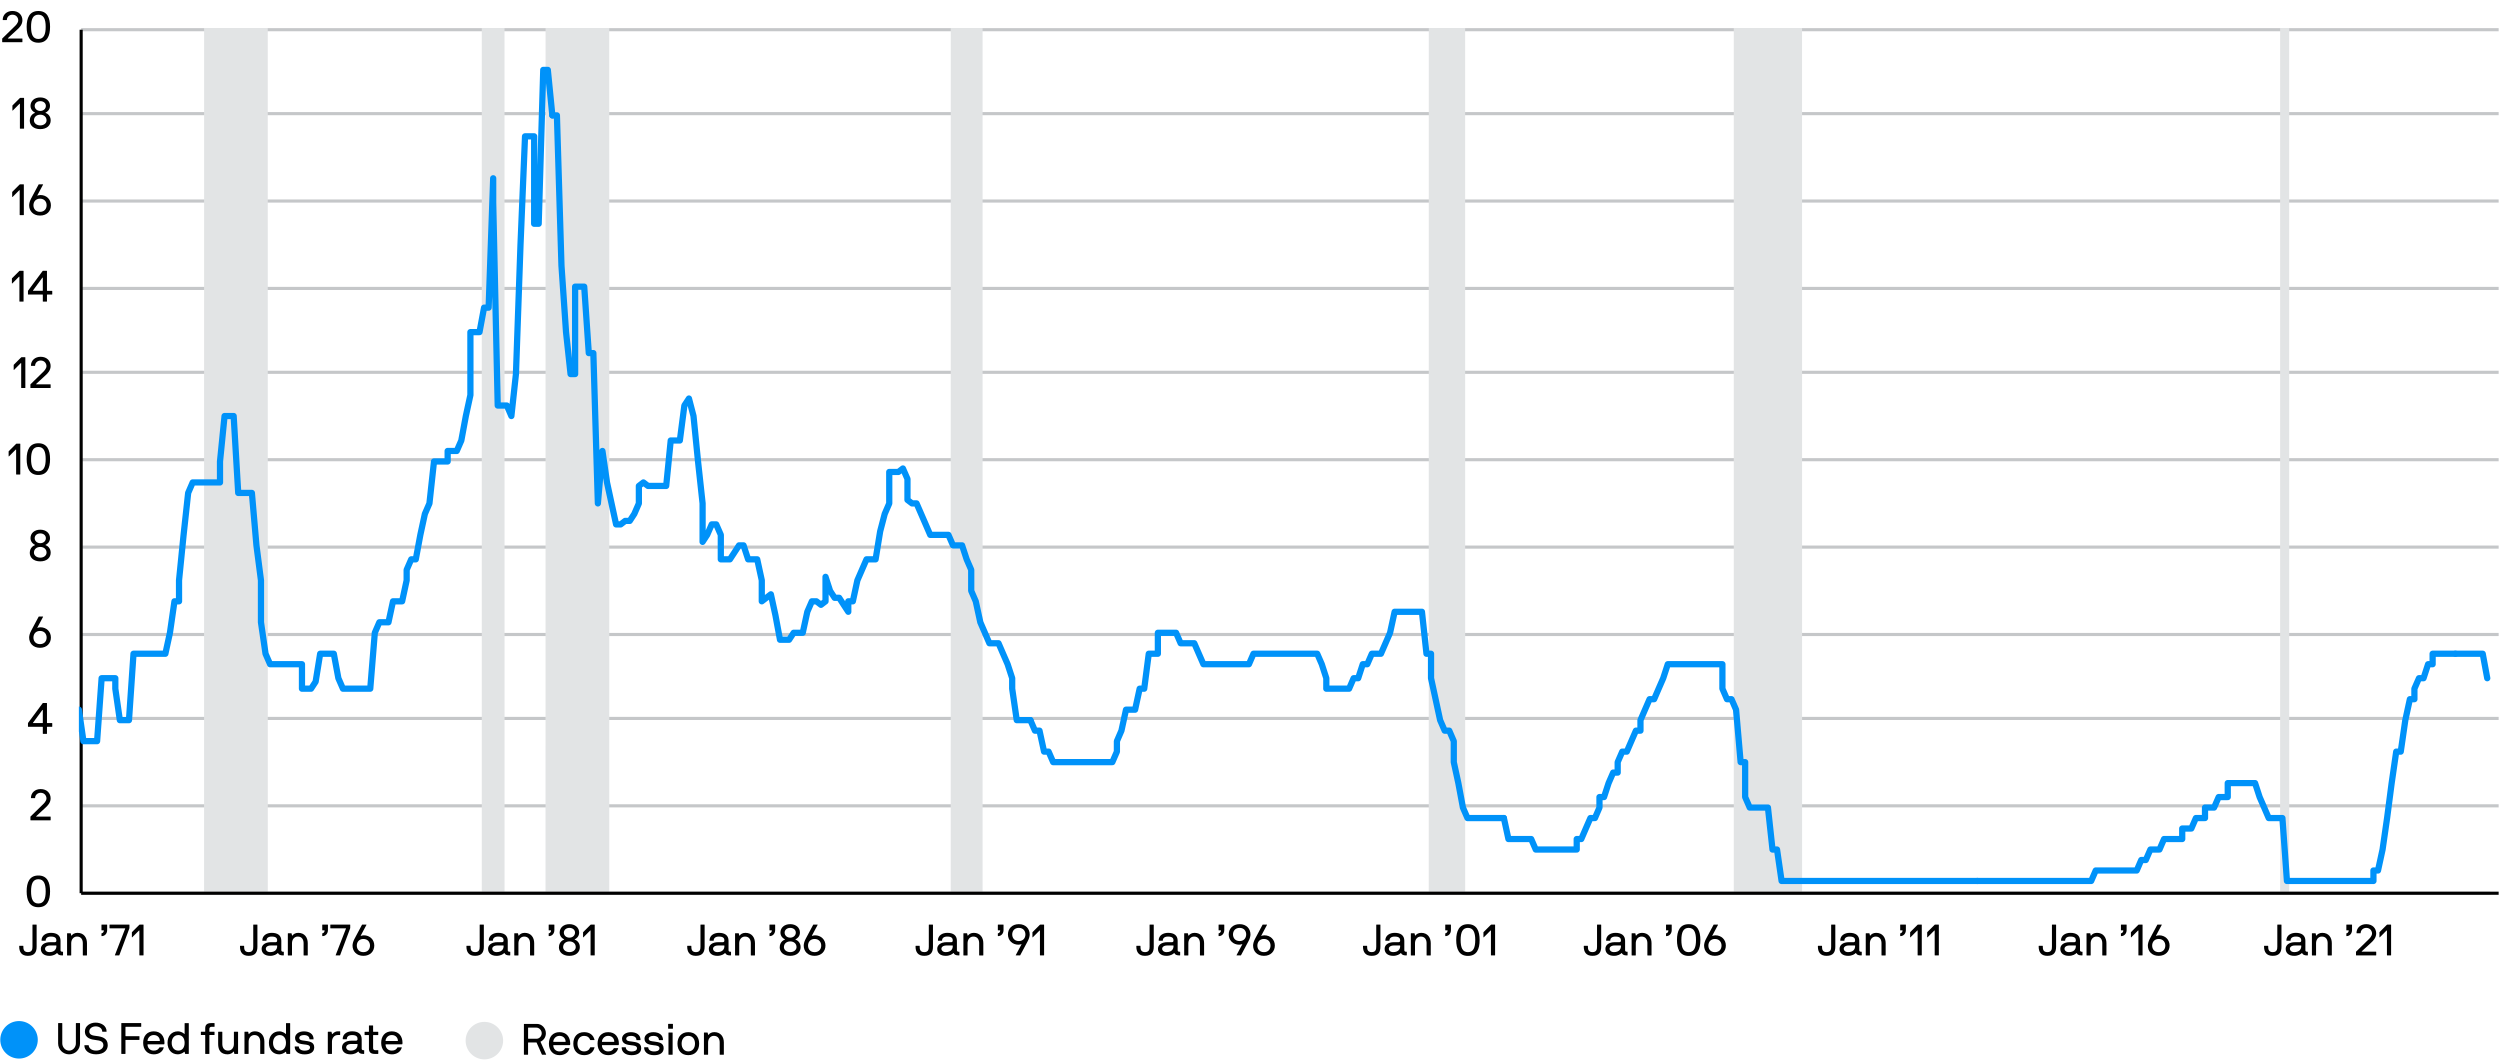 <?xml version="1.0" encoding="UTF-8"?><svg id="Layer_3" xmlns="http://www.w3.org/2000/svg" xmlns:xlink="http://www.w3.org/1999/xlink" viewBox="0 0 800 340"><defs><clipPath id="clippath"><rect x="25.24" y="8.95" width="775.05" height="277.44" style="fill:none;"/></clipPath><clipPath id="clippath-1"><rect x="25.24" y="8.95" width="775.05" height="277.44" style="fill:none;"/></clipPath></defs><path d="M25.97,9.51h773.6M25.97,36.36h773.6M25.97,64.33h773.6M25.97,92.29h773.6M25.97,119.14h773.6M25.97,147.11h773.6M25.97,175.08h773.6M25.97,203.04h773.6M25.97,229.89h773.6M25.97,257.86h773.6" style="fill:none; stroke:#c5c7c9; stroke-linejoin:round;"/><g style="clip-path:url(#clippath);"><polygon points="25.97 285.83 25.97 285.83 27.43 285.83 28.88 285.83 30.34 285.83 31.8 285.83 33.25 285.83 34.71 285.83 36.17 285.83 37.62 285.83 39.08 285.83 40.54 285.83 41.99 285.83 43.45 285.83 44.91 285.83 46.36 285.83 47.82 285.83 49.28 285.83 50.74 285.83 52.19 285.83 53.65 285.83 55.11 285.83 56.56 285.83 58.02 285.83 59.48 285.83 60.93 285.83 62.39 285.83 63.85 285.83 65.3 285.83 66.76 -27378.63 68.22 -27378.63 69.67 -27378.63 71.13 -27378.63 72.59 -27378.63 74.05 -27378.63 75.5 -27378.63 76.96 -27378.63 78.42 -27378.63 79.87 -27378.63 81.33 -27378.63 82.79 -27378.63 84.24 -27378.63 85.7 285.83 87.16 285.83 88.61 285.83 90.07 285.83 91.53 285.83 92.98 285.83 94.44 285.83 95.9 285.83 97.36 285.83 98.81 285.83 100.27 285.83 101.73 285.83 103.18 285.83 104.64 285.83 106.1 285.83 107.55 285.83 109.01 285.83 110.47 285.83 111.92 285.83 113.38 285.83 114.84 285.83 116.29 285.83 117.75 285.83 119.21 285.83 120.67 285.83 122.12 285.83 123.58 285.83 125.04 285.83 126.49 285.83 127.95 285.83 129.41 285.83 130.86 285.83 132.32 285.83 133.78 285.83 135.23 285.83 136.69 285.83 138.15 285.83 139.6 285.83 141.06 285.83 142.52 285.83 143.98 285.83 145.43 285.83 146.89 285.83 148.35 285.83 149.8 285.83 151.26 285.83 152.72 285.83 154.17 285.83 154.17 -27378.63 155.63 -27378.63 157.09 -27378.63 158.54 -27378.63 160 -27378.63 161.46 285.83 162.91 285.83 164.37 285.83 165.83 285.83 167.28 285.83 168.74 285.83 170.2 285.83 171.66 285.83 173.11 285.83 174.57 285.83 176.03 -27378.63 177.48 -27378.63 178.94 -27378.63 180.4 -27378.63 181.85 -27378.63 183.31 -27378.63 184.77 -27378.63 186.22 -27378.63 187.68 -27378.63 189.14 -27378.63 190.59 -27378.63 192.05 -27378.63 193.51 -27378.63 194.97 285.83 196.42 285.83 197.88 285.83 199.34 285.83 200.79 285.83 202.25 285.83 203.71 285.83 205.16 285.83 206.62 285.83 208.08 285.83 209.53 285.83 210.99 285.83 212.45 285.83 213.9 285.83 215.36 285.83 216.82 285.83 218.28 285.83 219.73 285.83 221.19 285.83 222.65 285.83 224.1 285.83 225.56 285.83 227.02 285.83 228.47 285.83 229.93 285.83 231.39 285.83 232.84 285.83 234.3 285.83 235.76 285.83 237.21 285.83 238.67 285.83 240.13 285.83 241.59 285.83 243.04 285.83 244.5 285.83 245.96 285.83 247.41 285.83 248.87 285.83 250.33 285.83 251.78 285.83 253.24 285.83 254.7 285.83 256.15 285.83 257.61 285.83 259.07 285.83 260.52 285.83 261.98 285.83 263.44 285.83 264.9 285.83 266.35 285.83 267.81 285.83 269.27 285.83 270.72 285.83 272.18 285.83 273.64 285.83 275.09 285.83 276.55 285.83 278.01 285.83 279.46 285.83 280.92 285.83 282.38 285.83 283.83 285.83 285.29 285.83 286.75 285.83 288.21 285.83 289.66 285.83 291.12 285.83 292.58 285.83 294.03 285.83 295.49 285.83 296.95 285.83 298.4 285.83 299.86 285.83 301.32 285.83 302.77 285.83 304.23 285.83 305.69 -27378.63 307.14 -27378.63 308.6 -27378.63 310.06 -27378.63 311.52 -27378.63 312.97 -27378.63 314.43 -27378.63 314.43 285.83 315.89 285.83 317.34 285.83 318.8 285.83 320.26 285.83 321.71 285.83 323.17 285.83 324.63 285.83 326.08 285.83 327.54 285.83 329 285.83 330.45 285.83 331.91 285.83 333.37 285.83 334.82 285.83 336.28 285.83 337.74 285.83 339.2 285.83 340.65 285.83 342.11 285.83 343.57 285.83 345.02 285.83 346.48 285.83 347.94 285.83 349.39 285.83 350.85 285.83 352.31 285.83 353.76 285.83 355.22 285.83 356.68 285.83 358.13 285.83 359.59 285.83 361.05 285.83 362.51 285.83 363.96 285.83 365.42 285.83 366.88 285.83 368.33 285.83 369.79 285.83 371.25 285.83 372.7 285.83 374.16 285.83 375.62 285.83 377.07 285.83 378.53 285.83 379.99 285.83 381.44 285.83 382.9 285.83 384.36 285.83 385.82 285.83 387.27 285.83 388.73 285.83 390.19 285.83 391.64 285.83 393.1 285.83 394.56 285.83 396.01 285.83 397.47 285.83 398.93 285.83 400.38 285.83 401.84 285.83 403.3 285.83 404.75 285.83 406.21 285.83 407.67 285.83 409.13 285.83 410.58 285.83 412.04 285.83 413.5 285.83 414.95 285.83 416.41 285.83 417.87 285.83 419.32 285.83 420.78 285.83 422.24 285.83 423.69 285.83 425.15 285.83 426.61 285.83 428.06 285.83 429.52 285.83 430.98 285.83 432.44 285.83 433.89 285.83 435.35 285.83 436.81 285.83 438.26 285.83 439.72 285.83 441.18 285.83 442.63 285.83 444.09 285.83 445.55 285.83 447 285.83 448.46 285.83 449.92 285.83 451.37 285.83 452.83 285.83 454.29 285.83 455.75 285.83 457.2 285.83 458.66 -27378.63 460.12 -27378.63 461.57 -27378.63 463.03 -27378.63 464.49 -27378.63 465.94 -27378.63 467.4 -27378.63 468.86 285.83 470.31 285.83 471.77 285.83 473.23 285.83 474.68 285.83 476.14 285.83 477.6 285.83 479.06 285.83 480.51 285.83 481.97 285.83 483.43 285.83 484.88 285.83 486.34 285.83 487.8 285.83 489.25 285.83 490.71 285.83 492.17 285.83 493.62 285.83 495.08 285.83 496.54 285.83 497.99 285.83 499.45 285.83 500.91 285.83 502.37 285.83 503.82 285.83 505.28 285.83 506.74 285.83 508.19 285.83 509.65 285.83 511.11 285.83 512.56 285.83 514.02 285.83 515.48 285.83 516.93 285.83 518.39 285.83 519.85 285.83 521.3 285.83 522.76 285.83 524.22 285.83 525.67 285.83 527.13 285.83 528.59 285.83 530.05 285.83 531.5 285.83 532.96 285.83 534.42 285.83 535.87 285.83 537.33 285.83 538.79 285.83 540.24 285.83 541.7 285.83 543.16 285.83 544.61 285.83 546.07 285.83 547.53 285.83 548.98 285.83 550.44 285.83 551.9 285.83 553.36 285.83 554.81 285.83 554.81 -27378.63 556.27 -27378.63 557.73 -27378.63 559.18 -27378.63 560.64 -27378.63 562.1 -27378.63 563.55 -27378.63 565.01 -27378.63 566.47 -27378.63 567.92 -27378.63 569.38 -27378.63 570.84 -27378.63 572.29 -27378.63 573.75 -27378.63 575.21 -27378.63 576.67 285.83 578.12 285.83 579.58 285.83 581.04 285.83 582.49 285.83 583.95 285.83 585.41 285.83 586.86 285.83 588.32 285.83 589.78 285.83 591.23 285.83 592.69 285.83 594.15 285.83 595.6 285.83 597.06 285.83 598.52 285.83 599.98 285.83 601.43 285.83 602.89 285.83 604.35 285.83 605.8 285.83 607.26 285.83 608.72 285.83 610.17 285.83 611.63 285.83 613.09 285.83 614.54 285.83 616 285.83 617.46 285.83 618.91 285.83 620.37 285.83 621.83 285.83 623.29 285.83 624.74 285.83 626.2 285.83 627.66 285.83 629.11 285.83 630.57 285.83 632.03 285.83 633.48 285.83 634.94 285.83 636.4 285.83 637.85 285.83 639.31 285.83 640.77 285.83 642.22 285.83 643.68 285.83 645.14 285.83 646.6 285.83 648.05 285.83 649.51 285.83 650.97 285.83 652.42 285.83 653.88 285.83 655.34 285.83 656.79 285.83 658.25 285.83 659.71 285.83 661.16 285.83 662.62 285.83 664.08 285.83 665.53 285.83 666.99 285.83 668.45 285.83 669.91 285.83 671.36 285.83 672.82 285.83 674.28 285.83 675.73 285.83 677.19 285.83 678.65 285.83 680.1 285.83 681.56 285.83 683.02 285.83 684.47 285.83 685.93 285.83 687.39 285.83 688.84 285.83 690.3 285.83 691.76 285.83 693.22 285.83 694.67 285.83 696.13 285.83 697.59 285.83 699.04 285.83 700.5 285.83 701.96 285.83 703.41 285.83 704.87 285.83 706.33 285.83 707.78 285.83 709.24 285.83 710.7 285.83 712.15 285.83 713.61 285.83 715.07 285.83 716.52 285.83 717.98 285.83 719.44 285.83 720.9 285.83 722.35 285.83 723.81 285.83 725.27 285.83 726.72 285.83 728.18 285.83 729.64 285.83 729.64 -27378.63 731.09 -27378.63 732.55 285.83 734.01 285.83 735.46 285.83 736.92 285.83 738.38 285.83 739.83 285.83 741.29 285.83 742.75 285.83 744.21 285.83 745.66 285.83 747.12 285.83 748.58 285.83 750.03 285.83 751.49 285.83 752.95 285.83 754.4 285.83 755.86 285.83 757.32 285.83 758.77 285.83 760.23 285.83 761.69 285.83 763.14 285.83 764.6 285.83 766.06 285.83 767.52 285.83 768.97 285.83 770.43 285.83 771.89 285.83 773.34 285.83 774.8 285.83 776.26 285.83 777.71 285.83 779.17 285.83 780.63 285.83 782.08 285.83 783.54 285.83 785 285.83 786.45 285.83 787.91 285.83 789.37 285.83 790.83 285.83 792.28 285.83 793.74 285.83 795.2 285.83 796.65 285.83 795.2 285.83 793.74 285.83 792.28 285.83 790.83 285.83 789.37 285.83 787.91 285.83 786.45 285.83 785 285.83 783.54 285.83 782.08 285.83 780.63 285.83 779.17 285.83 777.71 285.83 776.26 285.83 774.8 285.83 773.34 285.83 771.89 285.83 770.43 285.83 768.97 285.83 767.52 285.83 766.06 285.83 764.6 285.83 763.14 285.83 761.69 285.83 760.23 285.83 758.77 285.83 757.32 285.83 755.86 285.83 754.4 285.83 752.95 285.83 751.49 285.83 750.03 285.83 748.58 285.83 747.12 285.83 745.66 285.83 744.21 285.83 742.75 285.83 741.29 285.83 739.83 285.83 738.38 285.83 736.92 285.83 735.46 285.83 734.01 285.83 732.55 285.83 731.09 285.83 729.64 285.83 728.18 285.83 726.72 285.83 725.27 285.83 723.81 285.83 722.35 285.83 720.9 285.83 719.44 285.83 717.98 285.83 716.52 285.83 715.07 285.83 713.61 285.83 712.15 285.83 710.7 285.83 709.24 285.83 707.78 285.83 706.33 285.83 704.87 285.83 703.41 285.83 701.96 285.83 700.5 285.83 699.04 285.83 697.59 285.83 696.13 285.83 694.67 285.83 693.22 285.83 691.76 285.83 690.3 285.83 688.84 285.83 687.39 285.83 685.93 285.83 684.47 285.83 683.02 285.83 681.56 285.83 680.1 285.83 678.65 285.83 677.19 285.83 675.73 285.83 674.28 285.83 672.82 285.83 671.36 285.83 669.91 285.83 668.45 285.83 666.99 285.83 665.53 285.83 664.08 285.83 662.62 285.83 661.16 285.83 659.71 285.83 658.25 285.83 656.79 285.83 655.34 285.83 653.88 285.83 652.42 285.83 650.97 285.83 649.51 285.83 648.05 285.83 646.6 285.83 645.14 285.83 643.68 285.83 642.22 285.83 640.77 285.83 639.31 285.83 637.85 285.83 636.4 285.83 634.94 285.83 633.48 285.83 632.03 285.83 630.57 285.83 629.11 285.83 627.66 285.83 626.2 285.83 624.74 285.83 623.29 285.83 621.83 285.83 620.37 285.83 618.91 285.83 617.46 285.83 616 285.83 614.54 285.83 613.09 285.83 611.63 285.83 610.17 285.83 608.72 285.83 607.26 285.83 605.8 285.83 604.35 285.83 602.89 285.83 601.43 285.83 599.98 285.83 598.52 285.83 597.06 285.83 595.6 285.83 594.15 285.83 592.69 285.83 591.23 285.83 589.78 285.83 588.32 285.83 586.86 285.83 585.41 285.83 583.95 285.83 582.49 285.83 581.04 285.83 579.58 285.83 578.12 285.83 576.67 285.83 575.21 285.83 573.75 285.83 572.29 285.83 570.84 285.83 569.38 285.83 567.92 285.83 566.47 285.83 565.01 285.83 563.55 285.83 562.1 285.83 560.64 285.83 559.18 285.83 557.73 285.83 556.27 285.83 554.81 285.83 553.36 285.83 551.9 285.83 550.44 285.83 548.98 285.83 547.53 285.83 546.07 285.83 544.61 285.83 543.16 285.83 541.7 285.83 540.24 285.83 538.79 285.83 537.33 285.83 535.87 285.83 534.42 285.83 532.96 285.83 531.5 285.83 530.05 285.83 528.59 285.83 527.13 285.83 525.67 285.83 524.22 285.83 522.76 285.83 521.3 285.83 519.85 285.83 518.39 285.83 516.93 285.83 515.48 285.83 514.02 285.83 512.56 285.83 511.11 285.83 509.65 285.83 508.19 285.83 506.74 285.83 505.28 285.83 503.82 285.83 502.37 285.83 500.91 285.83 499.45 285.83 497.99 285.83 496.54 285.83 495.08 285.83 493.62 285.83 492.17 285.83 490.71 285.83 489.25 285.83 487.8 285.83 486.34 285.83 484.88 285.83 483.43 285.83 481.97 285.83 480.51 285.83 479.06 285.83 477.6 285.83 476.14 285.83 474.68 285.83 473.23 285.83 471.77 285.83 470.31 285.83 468.86 285.83 467.4 285.83 465.94 285.83 464.49 285.83 463.03 285.83 461.57 285.83 460.12 285.83 458.66 285.83 457.2 285.83 455.75 285.83 454.29 285.83 452.83 285.83 451.37 285.83 449.92 285.83 448.46 285.83 447 285.83 445.55 285.83 444.09 285.83 442.63 285.83 441.18 285.83 439.72 285.83 438.26 285.83 436.81 285.83 435.35 285.83 433.89 285.83 432.44 285.83 430.98 285.83 429.52 285.83 428.06 285.83 426.61 285.83 425.15 285.83 423.69 285.83 422.24 285.83 420.78 285.83 419.32 285.83 417.87 285.83 416.41 285.83 414.95 285.83 413.5 285.83 412.04 285.83 410.58 285.83 409.13 285.83 407.67 285.83 406.21 285.83 404.75 285.83 403.3 285.83 401.84 285.83 400.38 285.83 398.93 285.83 397.47 285.83 396.01 285.83 394.56 285.83 393.1 285.83 391.64 285.83 390.19 285.83 388.73 285.83 387.27 285.83 385.82 285.83 384.36 285.83 382.9 285.83 381.44 285.83 379.99 285.83 378.53 285.83 377.07 285.83 375.62 285.83 374.16 285.83 372.7 285.83 371.25 285.83 369.79 285.83 368.33 285.83 366.88 285.83 365.42 285.83 363.96 285.83 362.51 285.83 361.05 285.83 359.59 285.83 358.13 285.83 356.68 285.83 355.22 285.83 353.76 285.83 352.31 285.83 350.85 285.83 349.39 285.83 347.94 285.83 346.48 285.83 345.02 285.83 343.57 285.83 342.11 285.83 340.65 285.83 339.2 285.83 337.74 285.83 336.28 285.83 334.82 285.83 333.37 285.83 331.91 285.83 330.45 285.83 329 285.83 327.54 285.83 326.08 285.83 324.63 285.83 323.17 285.83 321.71 285.83 320.26 285.83 318.8 285.83 317.34 285.83 315.89 285.83 314.43 285.83 312.97 285.83 311.52 285.83 310.06 285.83 308.6 285.83 307.14 285.83 305.69 285.83 304.23 285.83 302.77 285.83 301.32 285.83 299.86 285.83 298.4 285.83 296.95 285.83 295.49 285.83 294.03 285.83 292.58 285.83 291.12 285.83 289.66 285.83 288.21 285.83 286.75 285.83 285.29 285.83 283.83 285.83 282.38 285.83 280.92 285.83 279.46 285.83 278.01 285.83 276.55 285.83 275.09 285.83 273.64 285.83 272.18 285.83 270.72 285.83 269.27 285.83 267.81 285.83 266.35 285.83 264.9 285.83 263.44 285.83 261.98 285.83 260.52 285.83 259.07 285.83 257.61 285.83 256.15 285.83 254.7 285.83 253.24 285.83 251.78 285.83 250.33 285.83 248.87 285.83 247.41 285.83 245.96 285.83 244.5 285.83 243.04 285.83 241.59 285.83 240.13 285.83 238.67 285.83 237.21 285.83 235.76 285.83 234.3 285.83 232.84 285.83 231.39 285.83 229.93 285.83 228.47 285.83 227.02 285.83 225.56 285.83 224.1 285.83 222.65 285.83 221.19 285.83 219.73 285.83 218.28 285.83 216.82 285.83 215.36 285.83 213.9 285.83 212.45 285.83 210.99 285.83 209.53 285.83 208.08 285.83 206.62 285.83 205.16 285.83 203.71 285.83 202.25 285.83 200.79 285.83 199.34 285.83 197.88 285.83 196.42 285.83 194.97 285.83 193.51 285.83 192.05 285.83 190.59 285.83 189.14 285.83 187.68 285.83 186.22 285.83 184.77 285.83 183.31 285.83 181.85 285.83 180.4 285.83 178.94 285.83 177.48 285.83 176.03 285.83 174.57 285.83 173.11 285.83 171.66 285.83 170.2 285.83 168.74 285.83 167.28 285.83 165.83 285.83 164.37 285.83 162.91 285.83 161.46 285.83 160 285.83 158.54 285.83 157.09 285.83 155.63 285.83 154.17 285.83 152.72 285.83 151.26 285.83 149.8 285.83 148.35 285.83 146.89 285.83 145.43 285.83 143.98 285.83 142.52 285.83 141.06 285.83 139.6 285.83 138.15 285.83 136.69 285.83 135.23 285.83 133.78 285.83 132.32 285.83 130.86 285.83 129.41 285.83 127.95 285.83 126.49 285.83 125.04 285.83 123.58 285.83 122.12 285.83 120.67 285.83 119.21 285.83 117.75 285.83 116.29 285.83 114.84 285.83 113.38 285.83 111.92 285.83 110.47 285.83 109.01 285.83 107.55 285.83 106.1 285.83 104.64 285.83 103.18 285.83 101.73 285.83 100.27 285.83 98.81 285.83 97.36 285.83 95.9 285.83 94.44 285.83 92.98 285.83 91.53 285.83 90.07 285.83 88.61 285.83 87.16 285.83 85.7 285.83 84.24 285.83 82.79 285.83 81.33 285.83 79.87 285.83 78.42 285.83 76.96 285.83 75.5 285.83 74.05 285.83 72.59 285.83 71.13 285.83 69.67 285.83 68.22 285.83 66.76 285.83 65.3 285.83 63.85 285.83 62.39 285.83 60.93 285.83 59.48 285.83 58.02 285.83 56.56 285.83 55.11 285.83 53.65 285.83 52.19 285.83 50.74 285.83 49.28 285.83 47.82 285.83 46.36 285.83 44.91 285.83 43.45 285.83 41.99 285.83 40.54 285.83 39.08 285.83 37.62 285.83 36.17 285.83 34.71 285.83 33.25 285.83 31.8 285.83 30.34 285.83 28.88 285.83 27.43 285.83 25.97 285.83" style="fill:#e2e4e5;"/><polyline points="25.97 285.83 25.97 285.83 27.43 285.83 28.88 285.83 30.34 285.83 31.8 285.83 33.25 285.83 34.71 285.83 36.17 285.83 37.62 285.83 39.08 285.83 40.54 285.83 41.99 285.83 43.45 285.83 44.91 285.83 46.36 285.83 47.82 285.83 49.28 285.83 50.74 285.83 52.19 285.83 53.65 285.83 55.11 285.83 56.56 285.83 58.02 285.83 59.48 285.83 60.93 285.83 62.39 285.83 63.85 285.83 65.3 285.83 66.76 -27378.63 68.22 -27378.63 69.67 -27378.63 71.13 -27378.63 72.59 -27378.63 74.05 -27378.63 75.5 -27378.63 76.96 -27378.63 78.42 -27378.63 79.87 -27378.63 81.33 -27378.63 82.79 -27378.63 84.24 -27378.63 85.7 285.83 87.16 285.83 88.61 285.83 90.07 285.83 91.53 285.83 92.98 285.83 94.44 285.83 95.9 285.83 97.36 285.83 98.81 285.83 100.27 285.83 101.73 285.83 103.18 285.83 104.64 285.83 106.1 285.83 107.55 285.83 109.01 285.83 110.47 285.83 111.92 285.83 113.38 285.83 114.84 285.83 116.29 285.83 117.75 285.83 119.21 285.83 120.67 285.83 122.12 285.83 123.58 285.83 125.04 285.83 126.49 285.83 127.95 285.83 129.41 285.83 130.86 285.83 132.32 285.83 133.78 285.83 135.23 285.83 136.69 285.83 138.15 285.83 139.6 285.83 141.06 285.83 142.52 285.83 143.98 285.83 145.43 285.83 146.89 285.83 148.35 285.83 149.8 285.83 151.26 285.83 152.72 285.83 154.17 285.83 154.17 -27378.63 155.63 -27378.63 157.09 -27378.63 158.54 -27378.63 160 -27378.63 161.46 285.83 162.91 285.83 164.37 285.83 165.83 285.83 167.28 285.83 168.74 285.83 170.2 285.83 171.66 285.83 173.11 285.83 174.57 285.83 176.03 -27378.63 177.48 -27378.63" style="fill:none;"/><polyline points="785 285.83 786.45 285.83 787.91 285.83 789.37 285.83 790.83 285.83 792.28 285.83 793.74 285.83 795.2 285.83 796.65 285.83 795.2 285.83 793.74 285.83 792.28 285.83 790.83 285.83 789.37 285.83 787.91 285.83 786.45 285.83 785 285.83 783.54 285.83 782.08 285.83 780.63 285.83 779.17 285.83 777.71 285.83 776.26 285.83 774.8 285.83 773.34 285.83 771.89 285.83 770.43 285.83 768.97 285.83 767.52 285.83 766.06 285.83 764.6 285.83 763.14 285.83 761.69 285.83 760.23 285.83 758.77 285.83 757.32 285.83 755.86 285.83 754.4 285.83 752.95 285.83 751.49 285.83 750.03 285.83 748.58 285.83 747.12 285.83 745.66 285.83 744.21 285.83 742.75 285.83 741.29 285.83 739.83 285.83 738.38 285.83 736.92 285.83 735.46 285.83 734.01 285.83 732.55 285.83 731.09 285.83 729.64 285.83 728.18 285.83 726.72 285.83 725.27 285.83 723.81 285.83 722.35 285.83 720.9 285.83 719.44 285.83 717.98 285.83 716.52 285.83 715.07 285.83 713.61 285.83 712.15 285.83 710.7 285.83 709.24 285.83 707.78 285.83 706.33 285.83 704.87 285.83 703.41 285.83 701.96 285.83 700.5 285.83 699.04 285.83 697.59 285.83 696.13 285.83 694.67 285.83 693.22 285.83 691.76 285.83 690.3 285.83 688.84 285.83 687.39 285.83 685.93 285.83 684.47 285.83 683.02 285.83 681.56 285.83 680.1 285.83 678.65 285.83 677.19 285.83 675.73 285.83 674.28 285.83 672.82 285.83 671.36 285.83 669.91 285.83 668.45 285.83 666.99 285.83 665.53 285.83 664.08 285.83 662.62 285.83 661.16 285.83 659.71 285.83 658.25 285.83 656.79 285.83 655.34 285.83" style="fill:none; stroke:#d0cece; stroke-linejoin:round;"/><polyline points="655.34 285.83 655.34 285.83 653.88 285.83 652.42 285.83 650.97 285.83 649.51 285.83 648.05 285.83 646.6 285.83 645.14 285.83 643.68 285.83 642.22 285.83 640.77 285.83 639.31 285.83 637.85 285.83 636.4 285.83 634.94 285.83 633.48 285.83 632.03 285.83 630.57 285.83 629.11 285.83 627.66 285.83 626.2 285.83 624.74 285.83 623.29 285.83 621.83 285.83 620.37 285.83 618.91 285.83 617.46 285.83 616 285.83 614.54 285.83 613.09 285.83 611.63 285.83 610.17 285.83 608.72 285.83 607.26 285.83 605.8 285.83 604.35 285.83 602.89 285.83 601.43 285.83 599.98 285.83 598.52 285.83 597.06 285.83 595.6 285.83 594.15 285.83 592.69 285.83 591.23 285.83 589.78 285.83 588.32 285.83 586.86 285.83 585.41 285.83 583.95 285.83 582.49 285.83 581.04 285.83 579.58 285.83 578.12 285.83 576.67 285.83 575.21 285.83 573.75 285.83 572.29 285.83 570.84 285.83 569.38 285.83 567.92 285.83 566.47 285.83 565.01 285.83 563.55 285.83 562.1 285.83 560.64 285.83 559.18 285.83 557.73 285.83 556.27 285.83 554.81 285.83 553.36 285.83 551.9 285.83 550.44 285.83 548.98 285.83 547.53 285.83 546.07 285.83 544.61 285.83 543.16 285.83 541.7 285.83 540.24 285.83 538.79 285.83 537.33 285.83 535.87 285.83 534.42 285.83 532.96 285.83 531.5 285.83 530.05 285.83 528.59 285.83 527.13 285.83 525.67 285.83 524.22 285.83 522.76 285.83 521.3 285.83 519.85 285.83 518.39 285.83 516.93 285.83 515.48 285.83 514.02 285.83 512.56 285.83 511.11 285.83 509.65 285.83 508.19 285.83 506.74 285.83 505.28 285.83 503.82 285.83" style="fill:none; stroke:#d0cece; stroke-linejoin:round;"/><polyline points="503.82 285.83 502.37 285.83 500.91 285.83 499.45 285.83 497.99 285.83 496.54 285.83 495.08 285.83 493.62 285.83 492.17 285.83 490.71 285.83 489.25 285.83 487.8 285.83 486.34 285.83 484.88 285.83 483.43 285.83 481.97 285.83 480.51 285.83 479.06 285.83 477.6 285.83 476.14 285.83 474.68 285.83 473.23 285.83 471.77 285.83 470.31 285.83 468.86 285.83 467.4 285.83 465.94 285.83 464.49 285.83 463.03 285.83 461.57 285.83 460.12 285.83 458.66 285.83 457.2 285.83 455.75 285.83 454.29 285.83 452.83 285.83 451.37 285.83 449.92 285.83 448.46 285.83 447 285.83 445.55 285.83 444.09 285.83 442.63 285.83 441.18 285.83 439.72 285.83 438.26 285.83 436.81 285.83 435.35 285.83 433.89 285.83 432.44 285.83 430.98 285.83 429.52 285.83 428.06 285.83 426.61 285.83 425.15 285.83 423.69 285.83 422.24 285.83 420.78 285.83 419.32 285.83 417.87 285.83 416.41 285.83 414.95 285.83 413.5 285.83 412.04 285.83 410.58 285.83 409.13 285.83 407.67 285.83 406.21 285.83 404.75 285.83 403.3 285.83 401.84 285.83 400.38 285.83 398.93 285.83 397.47 285.83 396.01 285.83 394.56 285.83 393.1 285.83 391.64 285.83 390.19 285.83 388.73 285.83 387.27 285.83 385.82 285.83 384.36 285.83 382.9 285.83 381.44 285.83 379.99 285.83 378.53 285.83 377.07 285.83 375.62 285.83 374.16 285.83 372.7 285.83 371.25 285.83 369.79 285.83 368.33 285.83 366.88 285.83 365.42 285.83 363.96 285.83 362.51 285.83 361.05 285.83 359.59 285.83 358.13 285.83 356.68 285.83 355.22 285.83 353.76 285.83 352.31 285.83" style="fill:none; stroke:#d0cece; stroke-linejoin:round;"/><polyline points="352.31 285.83 350.85 285.83 349.39 285.83 347.94 285.83 346.48 285.83 345.02 285.83 343.57 285.83 342.11 285.83 340.65 285.83 339.2 285.83 337.74 285.83 336.28 285.83 334.82 285.83 333.37 285.83 331.91 285.83 330.45 285.83 329 285.83 327.54 285.83 326.08 285.83 324.63 285.83 323.17 285.83 321.71 285.83 320.26 285.83 318.8 285.83 317.34 285.83 315.89 285.83 314.43 285.83 312.97 285.83 311.52 285.83 310.06 285.83 308.6 285.83 307.14 285.83 305.69 285.83 304.23 285.83 302.77 285.83 301.32 285.83 299.86 285.83 298.4 285.83 296.95 285.83 295.49 285.83 294.03 285.83 292.58 285.83 291.12 285.83 289.66 285.83 288.21 285.83 286.75 285.83 285.29 285.83 283.83 285.83 282.38 285.83 280.92 285.83 279.46 285.83 278.01 285.83 276.55 285.83 275.09 285.83 273.64 285.83 272.18 285.83 270.72 285.83 269.27 285.83 267.81 285.83 266.35 285.83 264.9 285.83 263.44 285.83 261.98 285.83 260.52 285.83 259.07 285.83 257.61 285.83 256.15 285.83 254.7 285.83 253.24 285.83 251.78 285.83 250.33 285.83 248.87 285.83 247.41 285.83 245.96 285.83 244.5 285.83 243.04 285.83 241.59 285.83 240.13 285.83 238.67 285.83 237.21 285.83 235.76 285.83 234.3 285.83 232.84 285.83 231.39 285.83 229.93 285.83 228.47 285.83 227.02 285.83 225.56 285.83 224.1 285.83 222.65 285.83 221.19 285.83 219.73 285.83 218.28 285.83 216.82 285.83 215.36 285.83 213.9 285.83 212.45 285.83 210.99 285.83 209.53 285.83 208.08 285.83 206.62 285.83 205.16 285.83 203.71 285.83 202.25 285.83 200.79 285.83" style="fill:none; stroke:#d0cece; stroke-linejoin:round;"/><polyline points="200.79 285.83 199.34 285.83 197.88 285.83 196.42 285.83 194.97 285.83 193.51 285.83 192.05 285.83 190.59 285.83 189.14 285.83 187.68 285.83 186.22 285.83 184.77 285.83 183.31 285.83 181.85 285.83 180.4 285.83 178.94 285.83 177.48 285.83 176.03 285.83 174.57 285.83 173.11 285.83 171.66 285.83 170.2 285.83 168.74 285.83 167.28 285.83 165.83 285.83 164.37 285.83 162.91 285.83 161.46 285.83 160 285.83 158.54 285.83 157.09 285.83 155.63 285.83 154.17 285.83 152.72 285.83 151.26 285.83 149.8 285.83 148.35 285.83 146.89 285.83 145.43 285.83 143.98 285.83 142.52 285.83 141.06 285.83 139.6 285.83 138.15 285.83 136.69 285.83 135.23 285.83 133.78 285.83 132.32 285.83 130.86 285.83 129.41 285.83 127.95 285.83 126.49 285.83 125.04 285.83 123.58 285.83 122.12 285.83 120.67 285.83 119.21 285.83 117.75 285.83 116.29 285.83 114.84 285.83 113.38 285.83 111.92 285.83 110.47 285.83 109.01 285.83 107.55 285.83 106.1 285.83 104.64 285.83 103.18 285.83 101.73 285.83 100.27 285.83 98.81 285.83 97.36 285.83 95.9 285.83 94.44 285.83 92.98 285.83 91.53 285.83 90.07 285.83 88.61 285.83 87.16 285.83 85.7 285.83 84.24 285.83 82.79 285.83 81.33 285.83 79.87 285.83 78.42 285.83 76.96 285.83 75.5 285.83 74.05 285.83 72.59 285.83 71.13 285.83 69.67 285.83 68.22 285.83 66.76 285.83 65.3 285.83 63.85 285.83 62.39 285.83 60.93 285.83 59.48 285.83 58.02 285.83 56.56 285.83 55.11 285.83 53.65 285.83 52.19 285.83 50.74 285.83 49.28 285.83 47.82 285.83" style="fill:none; stroke:#d0cece; stroke-linejoin:round;"/><polyline points="47.82 285.83 46.36 285.83 44.91 285.83 43.45 285.83 41.99 285.83 40.54 285.83 39.08 285.83 37.62 285.83 36.17 285.83 34.71 285.83 33.25 285.83 31.8 285.83 30.34 285.83 28.88 285.83 27.43 285.83 25.97 285.83" style="fill:none; stroke:#d0cece; stroke-linejoin:round;"/></g><line x1="25.97" y1="285.83" x2="25.97" y2="9.51" style="fill:none; stroke:#000; stroke-linejoin:round;"/><line x1="25.97" y1="285.83" x2="799.57" y2="285.83" style="fill:none; stroke:#000; stroke-linejoin:round;"/><g style="clip-path:url(#clippath-1);"><polyline points="25.24 227.1 26.7 237.17 28.15 237.17 29.61 237.17 31.07 237.17 32.52 217.03 33.98 217.03 35.44 217.03 36.9 217.03 36.9 220.38 38.35 230.45 39.81 230.45 41.27 230.45 42.72 209.2 44.18 209.2 45.64 209.2 47.09 209.2 48.55 209.2 50.01 209.2 51.46 209.2 52.92 209.2 54.38 202.49 55.83 192.42 57.29 192.42 57.29 185.71 58.75 171.16 60.21 157.74 61.66 154.38 63.12 154.38 64.58 154.38 66.03 154.38 67.49 154.38 68.95 154.38 70.4 154.38 70.4 147.67 71.86 133.13 73.32 133.13 74.77 133.13 76.23 157.74 77.69 157.74 79.14 157.74 80.6 157.74 82.06 174.52 83.51 185.71 83.51 199.13 84.97 209.2 86.43 212.55 87.89 212.55 89.34 212.55 90.8 212.55 92.26 212.55 93.71 212.55 95.17 212.55 96.63 212.55 96.63 220.38 98.08 220.38 99.54 220.38 101 218.15 102.45 209.2 103.91 209.2 105.37 209.2 106.82 209.2 108.28 217.03 109.74 220.38 111.2 220.38 112.65 220.38 114.11 220.38 115.57 220.38 117.02 220.38 118.48 220.38 119.94 202.49 121.39 199.13 122.85 199.13 124.31 199.13 125.76 192.42 127.22 192.42 128.68 192.42 130.13 185.71 130.13 182.35 131.59 178.99 133.05 178.99 134.51 171.16 135.96 164.45 137.42 161.09 138.88 147.67 140.33 147.67 141.79 147.67 143.25 147.67 143.25 144.31 144.7 144.31 146.16 144.31 147.62 140.96 149.07 133.13 150.53 126.41 150.53 106.28 151.99 106.28 153.44 106.28 154.9 98.45 156.36 98.45 157.82 57.05 157.82 64.88 159.27 129.77 160.73 129.77 162.19 129.77 163.64 133.13 165.1 119.7 166.56 78.31 168.01 43.63 169.47 43.63 170.93 43.63 170.93 71.6 172.38 71.6 173.84 22.37 175.3 22.37 176.75 36.92" style="fill:none; stroke:#0092f9; stroke-linecap:round; stroke-linejoin:round; stroke-width:2px;"/><polyline points="176.75 36.92 178.21 36.92 179.67 85.02 181.13 106.28 182.58 119.7 184.04 119.7 184.04 91.73 185.5 91.73 186.95 91.73 188.41 112.99 189.87 112.99 191.32 161.09 192.78 144.31 194.24 154.38 195.69 161.09 197.15 167.81 198.61 167.81 200.06 166.69 201.52 166.69 202.98 164.45 204.44 161.09 204.44 155.5 205.89 154.38 207.35 155.5 208.81 155.5 210.26 155.5 211.72 155.5 213.18 155.5 214.63 140.96 216.09 140.96 217.55 140.96 219 129.77 220.46 127.53 221.92 133.13 223.37 147.67 224.83 161.09 224.83 173.4 226.29 171.16 227.75 167.81 229.2 167.81 230.66 171.16 230.66 178.99 232.12 178.99 233.57 178.99 235.03 176.76 236.49 174.52 237.94 174.52 239.4 178.99 240.86 178.99 242.31 178.99 243.77 185.71 243.77 192.42 245.23 191.3 246.68 190.18 248.14 196.89 249.6 204.72 251.05 204.72 252.51 204.72 253.97 202.49 255.43 202.49 256.88 202.49 258.34 195.77 259.8 192.42 261.25 192.42 262.71 193.54 264.17 192.42 264.17 184.59 265.62 189.06 267.08 191.3 268.54 191.3 269.99 193.54 271.45 195.77 271.45 192.42 272.91 192.42 274.36 185.71 275.82 182.35 277.28 178.99 278.74 178.99 280.19 178.99 281.65 170.04 283.11 164.45 284.56 161.09 284.56 151.03 286.02 151.03 287.48 151.03 288.93 149.91 290.39 153.26 290.39 159.97 291.85 161.09 293.3 161.09 294.76 164.45 296.22 167.81 297.67 171.16 299.13 171.16 300.59 171.16 302.05 171.16 303.5 171.16 304.96 174.52 306.42 174.52 307.87 174.52 309.33 178.99 310.79 182.35 310.79 189.06 312.24 192.42 313.7 199.13 315.16 202.49 316.61 205.84 318.07 205.84 319.53 205.84 320.98 209.2 322.44 212.55 323.9 217.03 323.9 220.38 325.36 230.45 326.81 230.45 328.27 230.45 329.73 230.45" style="fill:none; stroke:#0092f9; stroke-linecap:round; stroke-linejoin:round; stroke-width:2px;"/><polyline points="329.73 230.45 331.18 233.81 332.64 233.81 334.1 240.52 335.55 240.52 337.01 243.88 338.47 243.88 339.92 243.88 341.38 243.88 342.84 243.88 344.29 243.88 345.75 243.88 347.21 243.88 348.67 243.88 350.12 243.88 351.58 243.88 353.04 243.88 354.49 243.88 355.95 243.88 357.41 240.52 357.41 237.17 358.86 233.81 360.32 227.1 361.78 227.1 363.23 227.1 364.69 220.38 366.15 220.38 367.6 209.2 369.06 209.2 370.52 209.2 370.52 202.49 371.98 202.49 373.43 202.49 374.89 202.49 376.35 202.49 377.8 205.84 379.26 205.84 380.72 205.84 382.17 205.84 383.63 209.2 385.09 212.55 386.54 212.55 388 212.55 389.46 212.55 390.91 212.55 392.37 212.55 393.83 212.55 395.29 212.55 396.74 212.55 398.2 212.55 399.66 212.55 401.11 209.2 402.57 209.2 404.03 209.2 405.48 209.2 406.94 209.2 408.4 209.2 409.85 209.2 411.31 209.2 412.77 209.2 414.22 209.2 415.68 209.2 417.14 209.2 418.6 209.2 420.05 209.2 421.51 209.2 422.97 212.55 424.42 217.03 424.42 220.38 425.88 220.38 427.34 220.38 428.79 220.38 430.25 220.38 431.71 220.38 433.16 217.03 434.62 217.03 436.08 212.55 437.53 212.55 438.99 209.2 440.45 209.2 441.9 209.2 443.36 205.84 444.82 202.49 446.28 195.77 447.73 195.77 449.19 195.77 450.65 195.77 452.1 195.77 453.56 195.77 455.02 195.77 456.47 209.2 457.93 209.2 457.93 217.03 459.39 223.74 460.84 230.45 462.3 233.81 463.76 233.81 465.21 237.17 465.21 243.88 466.67 250.59 468.13 258.42 469.59 261.78 471.04 261.78 472.5 261.78 473.96 261.78 475.41 261.78 476.87 261.78 478.33 261.78 479.78 261.78 481.24 261.78" style="fill:none; stroke:#0092f9; stroke-linecap:round; stroke-linejoin:round; stroke-width:2px;"/><polyline points="481.24 261.78 482.7 268.49 484.15 268.49 485.61 268.49 487.07 268.49 488.52 268.49 489.98 268.49 491.44 271.85 492.9 271.85 494.35 271.85 495.81 271.85 497.27 271.85 498.72 271.85 500.18 271.85 501.64 271.85 503.09 271.85 504.55 271.85 504.55 268.49 506.01 268.49 507.46 265.13 508.92 261.78 510.38 261.78 511.83 258.42 511.83 255.06 513.29 255.06 514.75 250.59 516.21 247.23 517.66 247.23 517.66 243.88 519.12 240.52 520.58 240.52 522.03 237.17 523.49 233.81 524.95 233.81 524.95 230.45 526.4 227.1 527.86 223.74 529.32 223.74 530.77 220.38 532.23 217.03 533.69 212.55 535.14 212.55 536.6 212.55 538.06 212.55 539.52 212.55 540.97 212.55 542.43 212.55 543.89 212.55 545.34 212.55 546.8 212.55 548.26 212.55 549.71 212.55 551.17 212.55 551.17 220.38 552.63 223.74 554.08 223.74 555.54 227.1 557 243.88 558.45 243.88 558.45 255.06 559.91 258.42 561.37 258.42 562.83 258.42 564.28 258.42 565.74 258.42 567.2 271.85 568.65 271.85 570.11 281.91 571.57 281.91 573.02 281.91 574.48 281.91 575.94 281.91 577.39 281.91 578.85 281.91 580.31 281.91 581.76 281.91 583.22 281.91 584.68 281.91 586.14 281.91 587.59 281.91 589.05 281.91 590.51 281.91 591.96 281.91 593.42 281.91 594.88 281.91 596.33 281.91 597.79 281.91 599.25 281.91 600.7 281.91 602.16 281.91 603.62 281.91 605.07 281.91 606.53 281.91 607.99 281.91 609.44 281.91 610.9 281.91 612.36 281.91 613.82 281.91 615.27 281.91 616.73 281.91 618.19 281.91 619.64 281.91 621.1 281.91 622.56 281.91 624.01 281.91 625.47 281.91 626.93 281.91 628.38 281.91 629.84 281.91 631.3 281.91 632.75 281.91" style="fill:none; stroke:#0092f9; stroke-linecap:round; stroke-linejoin:round; stroke-width:2px;"/><polyline points="632.75 281.91 634.21 281.91 635.67 281.91 637.13 281.91 638.58 281.91 640.04 281.91 641.5 281.91 642.95 281.91 644.41 281.91 645.87 281.91 647.32 281.91 648.78 281.91 650.24 281.91 651.69 281.91 653.15 281.91 654.61 281.91 656.06 281.91 657.52 281.91 658.98 281.91 660.44 281.91 661.89 281.91 663.35 281.91 664.81 281.91 666.26 281.91 667.72 281.91 669.18 281.91 670.63 278.56 672.09 278.56 673.55 278.56 675 278.56 676.46 278.56 677.92 278.56 679.37 278.56 680.83 278.56 682.29 278.56 683.75 278.56 685.2 275.2 686.66 275.2 688.12 271.85 689.57 271.85 691.03 271.85 692.49 268.49 693.94 268.49 695.4 268.49 696.86 268.49 698.31 268.49 698.31 265.13 699.77 265.13 701.23 265.13 702.68 261.78 704.14 261.78 705.6 261.78 705.6 258.42 707.06 258.42 708.51 258.42 709.97 255.06 711.43 255.06 712.88 255.06 712.88 250.59 714.34 250.59 715.8 250.59 717.25 250.59 718.71 250.59 720.17 250.59 721.62 250.59 723.08 255.06 724.54 258.42 725.99 261.78 727.45 261.78 728.91 261.78 730.37 261.78 731.82 281.91 733.28 281.91 734.74 281.91 736.19 281.91 737.65 281.91 739.11 281.91 740.56 281.91 742.02 281.91 743.48 281.91 744.93 281.91 746.39 281.91 747.85 281.91 749.3 281.91 750.76 281.91 752.22 281.91 753.68 281.91 755.13 281.91 756.59 281.91 758.05 281.91 759.5 281.91 759.5 278.56 760.96 278.56 762.42 271.85 763.87 261.78 765.33 250.59 766.79 240.52 768.24 240.52 769.7 230.45 771.16 223.74 772.61 223.74 772.61 220.38 774.07 217.03 775.53 217.03 776.99 212.55 778.44 212.55 778.44 209.2 779.9 209.2 781.36 209.2 782.81 209.2 784.27 209.2 785.73 209.2" style="fill:none; stroke:#0092f9; stroke-linecap:round; stroke-linejoin:round; stroke-width:2px;"/><polyline points="785.73 209.2 785.73 209.2 787.18 209.2 788.64 209.2 790.1 209.2 791.55 209.2 793.01 209.2 794.47 209.2 795.92 217.03" style="fill:none; stroke:#0092f9; stroke-linecap:round; stroke-linejoin:round; stroke-width:2px;"/></g><path d="M12.28,290.31c-2.83,0-3.75-2.2-3.75-5.08s.92-5.07,3.75-5.07,3.74,2.18,3.74,5.07-.91,5.08-3.74,5.08ZM12.28,281.35c-1.72,0-2.34,1.4-2.34,3.88s.62,3.89,2.34,3.89,2.34-1.43,2.34-3.89-.63-3.88-2.34-3.88Z"/><path d="M9.73,261.45c0-.08.01-.14.06-.18l3.89-3.8c.31-.29,1.2-1.13,1.19-2-.01-.73-.55-1.78-1.86-1.78-1.06,0-1.78.8-1.78,1.65,0,.04-.03.07-.07.07h-1.19s-.07-.03-.07-.07c0-1.68,1.32-2.84,3.11-2.84,2.02,0,3.19,1.34,3.19,2.97,0,1.43-1.04,2.42-1.55,2.89l-3.08,2.84s-.03.11.06.11h4.51s.07.03.07.07v1.05s-.03.07-.07.07h-6.33s-.07-.03-.07-.07v-.98Z"/><path d="M14.96,224.97s.07.03.07.07v6.28s.03.07.07.07h1.55s.07.03.07.07v1.05s-.03.07-.07.07h-1.55s-.07.03-.07.07v2.12s-.03.07-.07.07h-1.19s-.07-.03-.07-.07v-2.12s-.03-.07-.07-.07h-4.61s-.07-.03-.07-.07v-.98c0-.14.03-.18.04-.21l4.65-6.28c.04-.07.1-.07.14-.07h1.18ZM10.55,231.29s.01.1.07.1h3.01s.07-.03.07-.07v-4.12c0-.07-.1-.07-.14-.01l-3.01,4.1Z"/><path d="M11.95,200.83c-.03.06.03.11.08.08.04-.03.46-.18.91-.18,1.91,0,3.35,1.36,3.35,3.28,0,1.82-1.3,3.29-3.49,3.29s-3.47-1.47-3.47-3.29c0-.52.18-1.32.6-2.1l2.42-4.54c.03-.06.07-.07.11-.07h1.26c.07,0,.08.04.06.1l-1.83,3.43ZM12.8,201.9c-1.41,0-2.1,1.01-2.1,2.12s.69,2.1,2.1,2.1,2.12-.98,2.12-2.1-.7-2.12-2.12-2.12Z"/><path d="M9.54,176.84c0-1.53,1.13-2.23,1.61-2.38.08-.01.08-.13,0-.14-.32-.1-1.39-.8-1.39-2.12,0-1.58,1.26-2.7,3.12-2.7s3.12,1.12,3.12,2.7c0,1.32-1.06,2.02-1.39,2.12-.08.01-.08.13,0,.14.48.15,1.61.85,1.61,2.38,0,1.64-1.26,2.8-3.35,2.8s-3.35-1.16-3.35-2.8ZM14.9,176.84c0-1.11-.88-1.82-2.02-1.82s-2.02.71-2.02,1.82c0,.91.87,1.61,2.02,1.61s2.02-.7,2.02-1.61ZM12.89,170.69c-1.09,0-1.79.69-1.79,1.51,0,.9.73,1.62,1.79,1.62s1.79-.73,1.79-1.62c0-.83-.7-1.51-1.79-1.51Z"/><path d="M5.16,143.91c0-.06-.08-.08-.13-.04l-2.16,2.17s-.11.04-.11-.04v-1.48c0-.07.01-.11.07-.17l2.3-2.3s.1-.07.14-.07h1.15s.07.03.07.07v9.72s-.03.07-.07.07h-1.19s-.07-.03-.07-.07v-7.86Z"/><path d="M12.28,151.99c-2.83,0-3.75-2.2-3.75-5.08s.92-5.07,3.75-5.07,3.74,2.19,3.74,5.07-.91,5.08-3.74,5.08ZM12.28,143.03c-1.72,0-2.34,1.4-2.34,3.88s.62,3.89,2.34,3.89,2.34-1.43,2.34-3.89-.63-3.88-2.34-3.88Z"/><path d="M6.78,116.24c0-.06-.08-.08-.13-.04l-2.16,2.17s-.11.04-.11-.04v-1.48c0-.07.01-.11.07-.17l2.3-2.3s.1-.07.14-.07h1.15s.07.03.07.07v9.72s-.03.07-.07.07h-1.19s-.07-.03-.07-.07v-7.86Z"/><path d="M9.73,123.12c0-.08.01-.14.06-.18l3.89-3.8c.31-.29,1.2-1.13,1.19-2-.01-.73-.55-1.78-1.86-1.78-1.06,0-1.78.8-1.78,1.65,0,.04-.03.07-.07.07h-1.19s-.07-.03-.07-.07c0-1.68,1.32-2.84,3.11-2.84,2.02,0,3.19,1.34,3.19,2.97,0,1.43-1.04,2.42-1.56,2.89l-3.08,2.84s-.03.11.06.11h4.51s.07.03.07.07v1.05s-.03.07-.07.07h-6.33s-.07-.03-.07-.07v-.98Z"/><path d="M6.21,88.58c0-.06-.08-.08-.13-.04l-2.16,2.17s-.11.04-.11-.04v-1.48c0-.07.01-.11.07-.17l2.3-2.3s.1-.07.14-.07h1.15s.07.03.07.07v9.72s-.03.07-.07.07h-1.19s-.07-.03-.07-.07v-7.86Z"/><path d="M14.96,86.65s.07.03.07.07v6.28s.03.07.07.07h1.55s.07.03.07.07v1.05s-.03.07-.07.07h-1.55s-.07.03-.07.07v2.12s-.03.07-.07.07h-1.19s-.07-.03-.07-.07v-2.12s-.03-.07-.07-.07h-4.61s-.07-.03-.07-.07v-.98c0-.14.03-.18.04-.21l4.65-6.28c.04-.07.1-.07.14-.07h1.18ZM10.55,92.96s.01.1.07.1h3.01s.07-.03.07-.07v-4.12c0-.07-.1-.07-.14-.01l-3.01,4.1Z"/><path d="M6.3,60.91c0-.06-.08-.08-.13-.04l-2.16,2.17s-.11.04-.11-.04v-1.48c0-.07.01-.11.07-.17l2.3-2.3s.1-.07.14-.07h1.15s.07.03.07.07v9.72s-.03.07-.07.07h-1.19s-.07-.03-.07-.07v-7.86Z"/><path d="M11.95,62.51c-.03.06.03.11.08.08.04-.03.46-.18.91-.18,1.91,0,3.35,1.36,3.35,3.28s-1.3,3.29-3.49,3.29-3.47-1.47-3.47-3.29c0-.52.18-1.32.6-2.1l2.42-4.54c.03-.06.07-.07.11-.07h1.26c.07,0,.08.04.06.1l-1.83,3.43ZM12.8,63.58c-1.41,0-2.1,1.01-2.1,2.11s.69,2.1,2.1,2.1,2.12-.98,2.12-2.1-.7-2.11-2.12-2.11Z"/><path d="M6.37,33.25c0-.06-.08-.08-.13-.04l-2.16,2.17s-.11.04-.11-.04v-1.48c0-.07.01-.11.07-.17l2.3-2.3s.1-.07.14-.07h1.15s.07.03.07.07v9.72s-.03.07-.07.07h-1.19s-.07-.03-.07-.07v-7.86Z"/><path d="M9.54,38.52c0-1.53,1.13-2.23,1.61-2.38.08-.01.08-.13,0-.14-.32-.1-1.39-.8-1.39-2.12,0-1.58,1.26-2.7,3.12-2.7s3.12,1.12,3.12,2.7c0,1.32-1.06,2.02-1.39,2.12-.08.01-.08.13,0,.14.48.15,1.61.85,1.61,2.38,0,1.64-1.26,2.8-3.35,2.8s-3.35-1.16-3.35-2.8ZM14.9,38.52c0-1.11-.88-1.82-2.02-1.82s-2.02.71-2.02,1.82c0,.91.87,1.61,2.02,1.61s2.02-.7,2.02-1.61ZM12.89,32.37c-1.09,0-1.79.69-1.79,1.51,0,.9.73,1.62,1.79,1.62s1.79-.73,1.79-1.62c0-.83-.7-1.51-1.79-1.51Z"/><path d="M.7,12.46c0-.08.01-.14.06-.18l3.89-3.8c.31-.29,1.2-1.13,1.19-2-.01-.73-.55-1.78-1.86-1.78-1.06,0-1.78.8-1.78,1.65,0,.04-.03.07-.07.07H.94s-.07-.03-.07-.07c0-1.68,1.32-2.84,3.11-2.84,2.02,0,3.19,1.34,3.19,2.97,0,1.43-1.04,2.42-1.56,2.89l-3.08,2.84s-.03.11.06.11h4.51s.07.03.07.07v1.05s-.03.07-.07.07H.77s-.07-.03-.07-.07v-.98Z"/><path d="M12.28,13.67c-2.83,0-3.75-2.2-3.75-5.08s.92-5.07,3.75-5.07,3.74,2.19,3.74,5.07-.91,5.08-3.74,5.08ZM12.28,4.7c-1.72,0-2.34,1.4-2.34,3.88s.62,3.89,2.34,3.89,2.34-1.43,2.34-3.89-.63-3.88-2.34-3.88Z"/><path d="M7.4,302.65s.07.03.07.07v.24c0,.78.13,1.72,1.46,1.72s1.46-.94,1.46-1.72v-7.02s.03-.07.07-.07h1.19s.07.03.07.07v7.02c0,1.61-.57,2.91-2.8,2.91-2.06,0-2.77-1.3-2.77-2.91v-.24s.03-.07.07-.07h1.19Z"/><path d="M20.17,305.66s-.03.07-.07.07h-.27c-.8,0-1.3-.27-1.48-.71-.03-.07-.1-.06-.13-.03-.34.34-1.13.88-2.42.88-1.75,0-2.73-.91-2.73-2.24,0-1.22,1.08-2.13,3.01-2.13h1.5c.31,0,.46-.27.46-.46,0-.57-.07-1.34-1.74-1.34-1.2,0-1.68.56-1.68,1.27,0,.04-.03.07-.07.07h-1.19s-.07-.03-.07-.07c0-1.65,1.43-2.46,3.01-2.46,1.93,0,3.07.83,3.07,2.54v3.04c0,.21.17.46.46.46h.27s.07.03.07.07v1.05ZM18.04,302.62s-.03-.07-.07-.07h-1.89c-1.27,0-1.68.59-1.68,1.08s.49,1.05,1.4,1.05c1.69,0,2.24-1.01,2.24-1.86v-.2Z"/><path d="M22.59,298.65s.06.03.07.07l.14.63c.01.08.13.06.15.01.28-.42.9-.85,1.83-.85,2.03,0,3.05,1.48,3.05,3.31v3.85s-.03.07-.07.07h-1.19s-.07-.03-.07-.07v-3.85c0-1.06-.48-2.12-1.86-2.12-1.18,0-1.85,1.02-1.85,2.12v3.85s-.03.07-.07.07h-1.19s-.07-.03-.07-.07v-6.95s.03-.07.07-.07h1.05Z"/><path d="M32.54,297.72s-.07-.03-.07-.07v-1.71s.03-.07.07-.07h1.68s.07.03.07.07v1.69c0,1.06-.71,1.93-1.75,1.93-.04,0-.07-.03-.07-.07v-.77s.03-.07.07-.07c.28,0,.69-.38.69-.87,0-.04-.03-.07-.07-.07h-.62Z"/><path d="M41.42,296.88c0,.14-.01.18-.04.25l-3.19,8.53s-.04.07-.08.07h-1.29s-.07-.03-.06-.07l3.31-8.53s-.01-.07-.06-.07h-4.89s-.07-.03-.07-.07v-1.05s.03-.07.07-.07h6.23s.07.03.07.07v.94Z"/><path d="M44.6,297.81c0-.06-.08-.08-.13-.04l-2.16,2.17s-.11.04-.11-.04v-1.49c0-.07.01-.11.07-.17l2.3-2.3s.1-.07.14-.07h1.15s.07.03.07.07v9.72s-.03.07-.07.07h-1.19s-.07-.03-.07-.07v-7.86Z"/><path d="M78.05,302.65s.07.03.07.07v.24c0,.78.13,1.72,1.46,1.72s1.46-.94,1.46-1.72v-7.02s.03-.07.07-.07h1.19s.07.03.07.07v7.02c0,1.61-.57,2.91-2.8,2.91-2.06,0-2.77-1.3-2.77-2.91v-.24s.03-.07.07-.07h1.19Z"/><path d="M90.82,305.66s-.03.07-.07.07h-.27c-.8,0-1.3-.27-1.48-.71-.03-.07-.1-.06-.13-.03-.34.34-1.13.88-2.42.88-1.75,0-2.73-.91-2.73-2.24,0-1.22,1.08-2.13,3.01-2.13h1.5c.31,0,.46-.27.46-.46,0-.57-.07-1.34-1.74-1.34-1.2,0-1.68.56-1.68,1.27,0,.04-.03.07-.07.07h-1.19s-.07-.03-.07-.07c0-1.65,1.43-2.46,3.01-2.46,1.93,0,3.07.83,3.07,2.54v3.04c0,.21.17.46.46.46h.27s.07.03.07.07v1.05ZM88.69,302.62s-.03-.07-.07-.07h-1.89c-1.27,0-1.68.59-1.68,1.08s.49,1.05,1.4,1.05c1.69,0,2.24-1.01,2.24-1.86v-.2Z"/><path d="M93.24,298.65s.06.03.07.07l.14.63c.01.08.13.06.15.01.28-.42.9-.85,1.83-.85,2.03,0,3.05,1.48,3.05,3.31v3.85s-.03.07-.07.07h-1.19s-.07-.03-.07-.07v-3.85c0-1.06-.48-2.12-1.86-2.12-1.18,0-1.85,1.02-1.85,2.12v3.85s-.03.07-.07.07h-1.19s-.07-.03-.07-.07v-6.95s.03-.07.07-.07h1.05Z"/><path d="M103.19,297.72s-.07-.03-.07-.07v-1.71s.03-.07.07-.07h1.68s.07.03.07.07v1.69c0,1.06-.71,1.93-1.75,1.93-.04,0-.07-.03-.07-.07v-.77s.03-.07.07-.07c.28,0,.69-.38.69-.87,0-.04-.03-.07-.07-.07h-.62Z"/><path d="M112.07,296.88c0,.14-.01.18-.04.25l-3.19,8.53s-.04.07-.08.07h-1.29s-.07-.03-.06-.07l3.31-8.53s-.01-.07-.06-.07h-4.89s-.07-.03-.07-.07v-1.05s.03-.07.07-.07h6.23s.07.03.07.07v.94Z"/><path d="M115.43,299.4c-.03.06.03.11.08.08.04-.03.46-.18.91-.18,1.91,0,3.35,1.36,3.35,3.28,0,1.82-1.3,3.29-3.49,3.29s-3.47-1.47-3.47-3.29c0-.52.18-1.32.6-2.1l2.42-4.54c.03-.06.07-.07.11-.07h1.26c.07,0,.08.04.06.1l-1.83,3.43ZM116.28,300.47c-1.41,0-2.1,1.01-2.1,2.12s.69,2.1,2.1,2.1,2.12-.98,2.12-2.1-.7-2.12-2.12-2.12Z"/><path d="M150.51,302.65s.07.03.07.07v.24c0,.78.13,1.72,1.46,1.72s1.46-.94,1.46-1.72v-7.02s.03-.07.07-.07h1.19s.07.03.07.07v7.02c0,1.61-.57,2.91-2.8,2.91-2.06,0-2.77-1.3-2.77-2.91v-.24s.03-.07.07-.07h1.19Z"/><path d="M163.28,305.66s-.03.07-.07.07h-.27c-.8,0-1.3-.27-1.48-.71-.03-.07-.1-.06-.13-.03-.34.34-1.13.88-2.42.88-1.75,0-2.73-.91-2.73-2.24,0-1.22,1.08-2.13,3.01-2.13h1.5c.31,0,.46-.27.46-.46,0-.57-.07-1.34-1.74-1.34-1.2,0-1.68.56-1.68,1.27,0,.04-.03.07-.07.07h-1.19s-.07-.03-.07-.07c0-1.65,1.43-2.46,3.01-2.46,1.93,0,3.07.83,3.07,2.54v3.04c0,.21.17.46.46.46h.27s.07.03.07.07v1.05ZM161.15,302.62s-.03-.07-.07-.07h-1.89c-1.27,0-1.68.59-1.68,1.08s.49,1.05,1.4,1.05c1.69,0,2.24-1.01,2.24-1.86v-.2Z"/><path d="M165.7,298.65s.06.03.07.07l.14.63c.01.08.13.06.15.01.28-.42.9-.85,1.83-.85,2.03,0,3.05,1.48,3.05,3.31v3.85s-.03.07-.07.07h-1.19s-.07-.03-.07-.07v-3.85c0-1.06-.48-2.12-1.86-2.12-1.18,0-1.85,1.02-1.85,2.12v3.85s-.03.07-.07.07h-1.19s-.07-.03-.07-.07v-6.95s.03-.07.07-.07h1.05Z"/><path d="M175.65,297.72s-.07-.03-.07-.07v-1.71s.03-.07.07-.07h1.68s.07.03.07.07v1.69c0,1.06-.71,1.93-1.75,1.93-.04,0-.07-.03-.07-.07v-.77s.03-.07.07-.07c.28,0,.69-.38.69-.87,0-.04-.03-.07-.07-.07h-.62Z"/><path d="M178.87,303.07c0-1.53,1.13-2.23,1.61-2.38.08-.01.08-.13,0-.14-.32-.1-1.39-.8-1.39-2.12,0-1.58,1.26-2.7,3.12-2.7s3.12,1.12,3.12,2.7c0,1.32-1.06,2.02-1.39,2.12-.08.01-.08.13,0,.14.48.15,1.61.85,1.61,2.38,0,1.64-1.26,2.8-3.35,2.8s-3.35-1.16-3.35-2.8ZM184.24,303.07c0-1.11-.88-1.82-2.02-1.82s-2.02.71-2.02,1.82c0,.91.87,1.61,2.02,1.61s2.02-.7,2.02-1.61ZM182.22,296.92c-1.09,0-1.79.69-1.79,1.51,0,.9.73,1.62,1.79,1.62s1.79-.73,1.79-1.62c0-.83-.7-1.51-1.79-1.51Z"/><path d="M188.98,297.81c0-.06-.08-.08-.13-.04l-2.16,2.17s-.11.04-.11-.04v-1.49c0-.07.01-.11.07-.17l2.3-2.3s.1-.07.14-.07h1.15s.07.03.07.07v9.72s-.03.07-.07.07h-1.19s-.07-.03-.07-.07v-7.86Z"/><path d="M221.16,302.65s.07.03.07.07v.24c0,.78.13,1.72,1.46,1.72s1.46-.94,1.46-1.72v-7.02s.03-.07.07-.07h1.19s.07.03.07.07v7.02c0,1.61-.57,2.91-2.8,2.91-2.06,0-2.77-1.3-2.77-2.91v-.24s.03-.07.07-.07h1.19Z"/><path d="M233.93,305.66s-.03.07-.07.07h-.27c-.8,0-1.3-.27-1.48-.71-.03-.07-.1-.06-.13-.03-.34.34-1.13.88-2.42.88-1.75,0-2.73-.91-2.73-2.24,0-1.22,1.08-2.13,3.01-2.13h1.5c.31,0,.46-.27.46-.46,0-.57-.07-1.34-1.74-1.34-1.2,0-1.68.56-1.68,1.27,0,.04-.03.07-.07.07h-1.19s-.07-.03-.07-.07c0-1.65,1.43-2.46,3.01-2.46,1.93,0,3.07.83,3.07,2.54v3.04c0,.21.17.46.46.46h.27s.07.03.07.07v1.05ZM231.8,302.62s-.03-.07-.07-.07h-1.89c-1.27,0-1.68.59-1.68,1.08s.49,1.05,1.4,1.05c1.69,0,2.24-1.01,2.24-1.86v-.2Z"/><path d="M236.35,298.65s.06.03.07.07l.14.63c.01.08.13.06.15.01.28-.42.9-.85,1.83-.85,2.03,0,3.05,1.48,3.05,3.31v3.85s-.03.07-.07.07h-1.19s-.07-.03-.07-.07v-3.85c0-1.06-.48-2.12-1.86-2.12-1.18,0-1.85,1.02-1.85,2.12v3.85s-.03.07-.07.07h-1.19s-.07-.03-.07-.07v-6.95s.03-.07.07-.07h1.05Z"/><path d="M246.3,297.72s-.07-.03-.07-.07v-1.71s.03-.07.07-.07h1.68s.07.03.07.07v1.69c0,1.06-.71,1.93-1.75,1.93-.04,0-.07-.03-.07-.07v-.77s.03-.07.07-.07c.28,0,.69-.38.69-.87,0-.04-.03-.07-.07-.07h-.62Z"/><path d="M249.52,303.07c0-1.53,1.13-2.23,1.61-2.38.08-.01.08-.13,0-.14-.32-.1-1.39-.8-1.39-2.12,0-1.58,1.26-2.7,3.12-2.7s3.12,1.12,3.12,2.7c0,1.32-1.06,2.02-1.39,2.12-.08.01-.08.13,0,.14.48.15,1.61.85,1.61,2.38,0,1.64-1.26,2.8-3.35,2.8s-3.35-1.16-3.35-2.8ZM254.89,303.07c0-1.11-.88-1.82-2.02-1.82s-2.02.71-2.02,1.82c0,.91.87,1.61,2.02,1.61s2.02-.7,2.02-1.61ZM252.87,296.92c-1.09,0-1.79.69-1.79,1.51,0,.9.73,1.62,1.79,1.62s1.79-.73,1.79-1.62c0-.83-.7-1.51-1.79-1.51Z"/><path d="M259.81,299.4c-.03.06.03.11.08.08.04-.03.46-.18.91-.18,1.91,0,3.35,1.36,3.35,3.28,0,1.82-1.3,3.29-3.49,3.29s-3.47-1.47-3.47-3.29c0-.52.18-1.32.6-2.1l2.42-4.54c.03-.06.07-.07.11-.07h1.26c.07,0,.08.04.06.1l-1.83,3.43ZM260.67,300.47c-1.41,0-2.1,1.01-2.1,2.12s.69,2.1,2.1,2.1,2.12-.98,2.12-2.1-.7-2.12-2.12-2.12Z"/><path d="M294.23,302.65s.07.03.07.07v.24c0,.78.13,1.72,1.46,1.72s1.46-.94,1.46-1.72v-7.02s.03-.07.07-.07h1.19s.07.03.07.07v7.02c0,1.61-.57,2.91-2.8,2.91-2.06,0-2.77-1.3-2.77-2.91v-.24s.03-.07.07-.07h1.19Z"/><path d="M307.01,305.66s-.03.07-.07.07h-.27c-.8,0-1.3-.27-1.48-.71-.03-.07-.1-.06-.13-.03-.34.34-1.13.88-2.42.88-1.75,0-2.73-.91-2.73-2.24,0-1.22,1.08-2.13,3.01-2.13h1.5c.31,0,.46-.27.46-.46,0-.57-.07-1.34-1.74-1.34-1.2,0-1.68.56-1.68,1.27,0,.04-.03.07-.07.07h-1.19s-.07-.03-.07-.07c0-1.65,1.43-2.46,3.01-2.46,1.93,0,3.07.83,3.07,2.54v3.04c0,.21.17.46.46.46h.27s.07.03.07.07v1.05ZM304.88,302.62s-.03-.07-.07-.07h-1.89c-1.27,0-1.68.59-1.68,1.08s.49,1.05,1.4,1.05c1.69,0,2.24-1.01,2.24-1.86v-.2Z"/><path d="M309.42,298.65s.06.03.07.07l.14.63c.01.08.13.06.15.01.28-.42.9-.85,1.83-.85,2.03,0,3.05,1.48,3.05,3.31v3.85s-.03.07-.07.07h-1.19s-.07-.03-.07-.07v-3.85c0-1.06-.48-2.12-1.86-2.12-1.18,0-1.85,1.02-1.85,2.12v3.85s-.03.07-.07.07h-1.19s-.07-.03-.07-.07v-6.95s.03-.07.07-.07h1.05Z"/><path d="M319.38,297.72s-.07-.03-.07-.07v-1.71s.03-.07.07-.07h1.68s.07.03.07.07v1.69c0,1.06-.71,1.93-1.75,1.93-.04,0-.07-.03-.07-.07v-.77s.03-.07.07-.07c.28,0,.69-.38.69-.87,0-.04-.03-.07-.07-.07h-.62Z"/><path d="M326.88,302.2c.03-.06-.03-.11-.08-.08-.04.03-.46.18-.91.18-1.9,0-3.35-1.36-3.35-3.28,0-1.82,1.3-3.29,3.49-3.29s3.47,1.47,3.47,3.29c0,.52-.18,1.32-.6,2.1l-2.42,4.54c-.03.06-.07.07-.11.07h-1.26c-.07,0-.08-.04-.06-.1l1.83-3.43ZM326.03,301.14c1.41,0,2.1-1.01,2.1-2.12s-.69-2.1-2.1-2.1-2.12.98-2.12,2.1.7,2.12,2.12,2.12Z"/><path d="M332.78,297.81c0-.06-.08-.08-.13-.04l-2.16,2.17s-.11.04-.11-.04v-1.49c0-.07.01-.11.07-.17l2.3-2.3s.1-.07.14-.07h1.15s.07.03.07.07v9.72s-.03.07-.07.07h-1.19s-.07-.03-.07-.07v-7.86Z"/><path d="M364.88,302.65s.07.03.07.07v.24c0,.78.13,1.72,1.46,1.72s1.46-.94,1.46-1.72v-7.02s.03-.07.07-.07h1.19s.07.03.07.07v7.02c0,1.61-.57,2.91-2.8,2.91-2.06,0-2.77-1.3-2.77-2.91v-.24s.03-.07.07-.07h1.19Z"/><path d="M377.65,305.66s-.03.07-.07.07h-.27c-.8,0-1.3-.27-1.48-.71-.03-.07-.1-.06-.13-.03-.34.34-1.13.88-2.42.88-1.75,0-2.73-.91-2.73-2.24,0-1.22,1.08-2.13,3.01-2.13h1.5c.31,0,.46-.27.46-.46,0-.57-.07-1.34-1.74-1.34-1.2,0-1.68.56-1.68,1.27,0,.04-.03.07-.07.07h-1.19s-.07-.03-.07-.07c0-1.65,1.43-2.46,3.01-2.46,1.93,0,3.07.83,3.07,2.54v3.04c0,.21.17.46.46.46h.27s.07.03.07.07v1.05ZM375.52,302.62s-.03-.07-.07-.07h-1.89c-1.27,0-1.68.59-1.68,1.08s.49,1.05,1.4,1.05c1.69,0,2.24-1.01,2.24-1.86v-.2Z"/><path d="M380.07,298.65s.06.03.07.07l.14.63c.01.08.13.06.15.01.28-.42.9-.85,1.83-.85,2.03,0,3.05,1.48,3.05,3.31v3.85s-.03.07-.07.07h-1.19s-.07-.03-.07-.07v-3.85c0-1.06-.48-2.12-1.86-2.12-1.18,0-1.85,1.02-1.85,2.12v3.85s-.03.07-.07.07h-1.19s-.07-.03-.07-.07v-6.95s.03-.07.07-.07h1.05Z"/><path d="M390.02,297.72s-.07-.03-.07-.07v-1.71s.03-.07.07-.07h1.68s.07.03.07.07v1.69c0,1.06-.71,1.93-1.75,1.93-.04,0-.07-.03-.07-.07v-.77s.03-.07.07-.07c.28,0,.69-.38.69-.87,0-.04-.03-.07-.07-.07h-.62Z"/><path d="M397.53,302.2c.03-.06-.03-.11-.08-.08-.04.03-.46.18-.91.18-1.9,0-3.35-1.36-3.35-3.28,0-1.82,1.3-3.29,3.49-3.29s3.47,1.47,3.47,3.29c0,.52-.18,1.32-.6,2.1l-2.42,4.54c-.03.06-.07.07-.11.07h-1.26c-.07,0-.08-.04-.06-.1l1.83-3.43ZM396.68,301.14c1.41,0,2.1-1.01,2.1-2.12s-.69-2.1-2.1-2.1-2.12.98-2.12,2.1.7,2.12,2.12,2.12Z"/><path d="M403.61,299.4c-.03.06.03.11.08.08.04-.03.46-.18.91-.18,1.91,0,3.35,1.36,3.35,3.28,0,1.82-1.3,3.29-3.49,3.29s-3.47-1.47-3.47-3.29c0-.52.18-1.32.6-2.1l2.42-4.54c.03-.06.07-.07.11-.07h1.26c.07,0,.08.04.06.1l-1.83,3.43ZM404.46,300.47c-1.42,0-2.1,1.01-2.1,2.12s.69,2.1,2.1,2.1,2.11-.98,2.11-2.1-.7-2.12-2.11-2.12Z"/><path d="M437.41,302.65s.07.03.07.07v.24c0,.78.13,1.72,1.46,1.72s1.46-.94,1.46-1.72v-7.02s.03-.07.07-.07h1.19s.07.03.07.07v7.02c0,1.61-.57,2.91-2.8,2.91-2.06,0-2.77-1.3-2.77-2.91v-.24s.03-.07.07-.07h1.19Z"/><path d="M450.18,305.66s-.03.07-.07.07h-.27c-.8,0-1.3-.27-1.48-.71-.03-.07-.1-.06-.13-.03-.34.34-1.13.88-2.42.88-1.75,0-2.73-.91-2.73-2.24,0-1.22,1.08-2.13,3.01-2.13h1.5c.31,0,.46-.27.46-.46,0-.57-.07-1.34-1.74-1.34-1.2,0-1.68.56-1.68,1.27,0,.04-.03.07-.07.07h-1.19s-.07-.03-.07-.07c0-1.65,1.43-2.46,3.01-2.46,1.93,0,3.07.83,3.07,2.54v3.04c0,.21.17.46.46.46h.27s.07.03.07.07v1.05ZM448.05,302.62s-.03-.07-.07-.07h-1.89c-1.27,0-1.68.59-1.68,1.08s.49,1.05,1.4,1.05c1.7,0,2.24-1.01,2.24-1.86v-.2Z"/><path d="M452.6,298.65s.06.03.07.07l.14.63c.01.08.13.06.15.01.28-.42.9-.85,1.83-.85,2.03,0,3.05,1.48,3.05,3.31v3.85s-.03.07-.07.07h-1.19s-.07-.03-.07-.07v-3.85c0-1.06-.48-2.12-1.86-2.12-1.18,0-1.85,1.02-1.85,2.12v3.85s-.03.07-.07.07h-1.19s-.07-.03-.07-.07v-6.95s.03-.07.07-.07h1.05Z"/><path d="M462.55,297.72s-.07-.03-.07-.07v-1.71s.03-.07.07-.07h1.68s.07.03.07.07v1.69c0,1.06-.71,1.93-1.75,1.93-.04,0-.07-.03-.07-.07v-.77s.03-.07.07-.07c.28,0,.69-.38.69-.87,0-.04-.03-.07-.07-.07h-.62Z"/><path d="M469.74,305.89c-2.83,0-3.75-2.2-3.75-5.08s.92-5.07,3.75-5.07,3.74,2.18,3.74,5.07-.91,5.08-3.74,5.08ZM469.74,296.92c-1.72,0-2.34,1.4-2.34,3.88s.62,3.89,2.34,3.89,2.34-1.43,2.34-3.89-.63-3.88-2.34-3.88Z"/><path d="M477.1,297.81c0-.06-.08-.08-.13-.04l-2.16,2.17s-.11.04-.11-.04v-1.49c0-.07.01-.11.07-.17l2.3-2.3s.1-.07.14-.07h1.15s.07.03.07.07v9.72s-.03.07-.07.07h-1.19s-.07-.03-.07-.07v-7.86Z"/><path d="M508.06,302.65s.07.03.07.07v.24c0,.78.13,1.72,1.46,1.72s1.46-.94,1.46-1.72v-7.02s.03-.07.07-.07h1.19s.07.03.07.07v7.02c0,1.61-.57,2.91-2.8,2.91-2.06,0-2.77-1.3-2.77-2.91v-.24s.03-.07.07-.07h1.19Z"/><path d="M520.83,305.66s-.03.07-.07.07h-.27c-.8,0-1.3-.27-1.48-.71-.03-.07-.1-.06-.13-.03-.34.34-1.13.88-2.42.88-1.75,0-2.73-.91-2.73-2.24,0-1.22,1.08-2.13,3.01-2.13h1.5c.31,0,.46-.27.46-.46,0-.57-.07-1.34-1.74-1.34-1.2,0-1.68.56-1.68,1.27,0,.04-.03.07-.07.07h-1.19s-.07-.03-.07-.07c0-1.65,1.43-2.46,3.01-2.46,1.93,0,3.07.83,3.07,2.54v3.04c0,.21.17.46.46.46h.27s.07.03.07.07v1.05ZM518.7,302.62s-.03-.07-.07-.07h-1.89c-1.27,0-1.68.59-1.68,1.08s.49,1.05,1.4,1.05c1.7,0,2.24-1.01,2.24-1.86v-.2Z"/><path d="M523.25,298.65s.06.03.07.07l.14.63c.01.08.13.06.15.01.28-.42.9-.85,1.83-.85,2.03,0,3.05,1.48,3.05,3.31v3.85s-.03.07-.07.07h-1.19s-.07-.03-.07-.07v-3.85c0-1.06-.48-2.12-1.86-2.12-1.18,0-1.85,1.02-1.85,2.12v3.85s-.03.07-.07.07h-1.19s-.07-.03-.07-.07v-6.95s.03-.07.07-.07h1.05Z"/><path d="M533.2,297.72s-.07-.03-.07-.07v-1.71s.03-.07.07-.07h1.68s.07.03.07.07v1.69c0,1.06-.71,1.93-1.75,1.93-.04,0-.07-.03-.07-.07v-.77s.03-.07.07-.07c.28,0,.69-.38.69-.87,0-.04-.03-.07-.07-.07h-.62Z"/><path d="M540.38,305.89c-2.83,0-3.75-2.2-3.75-5.08s.92-5.07,3.75-5.07,3.74,2.18,3.74,5.07-.91,5.08-3.74,5.08ZM540.38,296.92c-1.72,0-2.34,1.4-2.34,3.88s.62,3.89,2.34,3.89,2.34-1.43,2.34-3.89-.63-3.88-2.34-3.88Z"/><path d="M547.93,299.4c-.03.06.03.11.08.08.04-.03.46-.18.91-.18,1.91,0,3.35,1.36,3.35,3.28,0,1.82-1.3,3.29-3.49,3.29s-3.47-1.47-3.47-3.29c0-.52.18-1.32.6-2.1l2.42-4.54c.03-.06.07-.07.11-.07h1.26c.07,0,.08.04.06.1l-1.83,3.43ZM548.78,300.47c-1.42,0-2.1,1.01-2.1,2.12s.69,2.1,2.1,2.1,2.11-.98,2.11-2.1-.7-2.12-2.11-2.12Z"/><path d="M582.98,302.65s.07.03.07.07v.24c0,.78.13,1.72,1.46,1.72s1.46-.94,1.46-1.72v-7.02s.03-.07.07-.07h1.19s.07.03.07.07v7.02c0,1.61-.57,2.91-2.8,2.91-2.06,0-2.77-1.3-2.77-2.91v-.24s.03-.07.07-.07h1.19Z"/><path d="M595.76,305.66s-.03.07-.07.07h-.27c-.8,0-1.3-.27-1.48-.71-.03-.07-.1-.06-.13-.03-.34.34-1.13.88-2.42.88-1.75,0-2.73-.91-2.73-2.24,0-1.22,1.08-2.13,3.01-2.13h1.5c.31,0,.46-.27.46-.46,0-.57-.07-1.34-1.74-1.34-1.2,0-1.68.56-1.68,1.27,0,.04-.03.07-.07.07h-1.19s-.07-.03-.07-.07c0-1.65,1.43-2.46,3.01-2.46,1.93,0,3.07.83,3.07,2.54v3.04c0,.21.17.46.46.46h.27s.07.03.07.07v1.05ZM593.63,302.62s-.03-.07-.07-.07h-1.89c-1.27,0-1.68.59-1.68,1.08s.49,1.05,1.4,1.05c1.7,0,2.24-1.01,2.24-1.86v-.2Z"/><path d="M598.17,298.65s.06.03.07.07l.14.63c.01.08.13.06.15.01.28-.42.9-.85,1.83-.85,2.03,0,3.05,1.48,3.05,3.31v3.85s-.03.07-.07.07h-1.19s-.07-.03-.07-.07v-3.85c0-1.06-.48-2.12-1.86-2.12-1.18,0-1.85,1.02-1.85,2.12v3.85s-.03.07-.07.07h-1.19s-.07-.03-.07-.07v-6.95s.03-.07.07-.07h1.05Z"/><path d="M608.13,297.72s-.07-.03-.07-.07v-1.71s.03-.07.07-.07h1.68s.07.03.07.07v1.69c0,1.06-.71,1.93-1.75,1.93-.04,0-.07-.03-.07-.07v-.77s.03-.07.07-.07c.28,0,.69-.38.69-.87,0-.04-.03-.07-.07-.07h-.62Z"/><path d="M613.64,297.81c0-.06-.08-.08-.13-.04l-2.16,2.17s-.11.04-.11-.04v-1.49c0-.07.01-.11.07-.17l2.3-2.3s.1-.07.14-.07h1.15s.07.03.07.07v9.72s-.03.07-.07.07h-1.19s-.07-.03-.07-.07v-7.86Z"/><path d="M619.1,297.81c0-.06-.08-.08-.13-.04l-2.16,2.17s-.11.04-.11-.04v-1.49c0-.07.01-.11.07-.17l2.3-2.3s.1-.07.14-.07h1.15s.07.03.07.07v9.72s-.03.07-.07.07h-1.19s-.07-.03-.07-.07v-7.86Z"/><path d="M653.63,302.65s.07.03.07.07v.24c0,.78.13,1.72,1.46,1.72s1.46-.94,1.46-1.72v-7.02s.03-.07.07-.07h1.19s.07.03.07.07v7.02c0,1.61-.57,2.91-2.8,2.91-2.06,0-2.77-1.3-2.77-2.91v-.24s.03-.07.07-.07h1.19Z"/><path d="M666.4,305.66s-.03.07-.07.07h-.27c-.8,0-1.3-.27-1.48-.71-.03-.07-.1-.06-.13-.03-.34.34-1.13.88-2.42.88-1.75,0-2.73-.91-2.73-2.24,0-1.22,1.08-2.13,3.01-2.13h1.5c.31,0,.46-.27.46-.46,0-.57-.07-1.34-1.74-1.34-1.2,0-1.68.56-1.68,1.27,0,.04-.03.07-.07.07h-1.19s-.07-.03-.07-.07c0-1.65,1.43-2.46,3.01-2.46,1.93,0,3.07.83,3.07,2.54v3.04c0,.21.17.46.46.46h.27s.07.03.07.07v1.05ZM664.27,302.62s-.03-.07-.07-.07h-1.89c-1.27,0-1.68.59-1.68,1.08s.49,1.05,1.4,1.05c1.7,0,2.24-1.01,2.24-1.86v-.2Z"/><path d="M668.82,298.65s.06.03.07.07l.14.63c.01.08.13.06.15.01.28-.42.9-.85,1.83-.85,2.03,0,3.05,1.48,3.05,3.31v3.85s-.03.07-.07.07h-1.19s-.07-.03-.07-.07v-3.85c0-1.06-.48-2.12-1.86-2.12-1.18,0-1.85,1.02-1.85,2.12v3.85s-.03.07-.07.07h-1.19s-.07-.03-.07-.07v-6.95s.03-.07.07-.07h1.05Z"/><path d="M678.77,297.72s-.07-.03-.07-.07v-1.71s.03-.07.07-.07h1.68s.07.03.07.07v1.69c0,1.06-.71,1.93-1.75,1.93-.04,0-.07-.03-.07-.07v-.77s.03-.07.07-.07c.28,0,.69-.38.69-.87,0-.04-.03-.07-.07-.07h-.62Z"/><path d="M684.29,297.81c0-.06-.08-.08-.13-.04l-2.16,2.17s-.11.04-.11-.04v-1.49c0-.07.01-.11.07-.17l2.3-2.3s.1-.07.14-.07h1.15s.07.03.07.07v9.72s-.03.07-.07.07h-1.19s-.07-.03-.07-.07v-7.86Z"/><path d="M689.93,299.4c-.03.06.03.11.08.08.04-.03.46-.18.91-.18,1.91,0,3.35,1.36,3.35,3.28,0,1.82-1.3,3.29-3.49,3.29s-3.47-1.47-3.47-3.29c0-.52.18-1.32.6-2.1l2.42-4.54c.03-.06.07-.07.11-.07h1.26c.07,0,.08.04.06.1l-1.83,3.43ZM690.79,300.47c-1.42,0-2.1,1.01-2.1,2.12s.69,2.1,2.1,2.1,2.11-.98,2.11-2.1-.7-2.12-2.11-2.12Z"/><path d="M725.75,302.65s.07.03.07.07v.24c0,.78.13,1.72,1.46,1.72s1.46-.94,1.46-1.72v-7.02s.03-.07.07-.07h1.19s.07.03.07.07v7.02c0,1.61-.57,2.91-2.8,2.91-2.06,0-2.77-1.3-2.77-2.91v-.24s.03-.07.07-.07h1.19Z"/><path d="M738.52,305.66s-.03.07-.07.07h-.27c-.8,0-1.3-.27-1.48-.71-.03-.07-.1-.06-.13-.03-.34.34-1.13.88-2.42.88-1.75,0-2.73-.91-2.73-2.24,0-1.22,1.08-2.13,3.01-2.13h1.5c.31,0,.46-.27.46-.46,0-.57-.07-1.34-1.74-1.34-1.2,0-1.68.56-1.68,1.27,0,.04-.03.07-.07.07h-1.19s-.07-.03-.07-.07c0-1.65,1.43-2.46,3.01-2.46,1.93,0,3.07.83,3.07,2.54v3.04c0,.21.17.46.46.46h.27s.07.03.07.07v1.05ZM736.4,302.62s-.03-.07-.07-.07h-1.89c-1.27,0-1.68.59-1.68,1.08s.49,1.05,1.4,1.05c1.7,0,2.24-1.01,2.24-1.86v-.2Z"/><path d="M740.94,298.65s.06.03.07.07l.14.63c.01.08.13.06.15.01.28-.42.9-.85,1.83-.85,2.03,0,3.05,1.48,3.05,3.31v3.85s-.03.07-.07.07h-1.19s-.07-.03-.07-.07v-3.85c0-1.06-.48-2.12-1.86-2.12-1.18,0-1.85,1.02-1.85,2.12v3.85s-.03.07-.07.07h-1.19s-.07-.03-.07-.07v-6.95s.03-.07.07-.07h1.05Z"/><path d="M750.9,297.72s-.07-.03-.07-.07v-1.71s.03-.07.07-.07h1.68s.07.03.07.07v1.69c0,1.06-.71,1.93-1.75,1.93-.04,0-.07-.03-.07-.07v-.77s.03-.07.07-.07c.28,0,.69-.38.69-.87,0-.04-.03-.07-.07-.07h-.62Z"/><path d="M753.91,304.68c0-.08.01-.14.06-.18l3.89-3.8c.31-.29,1.2-1.13,1.19-2-.01-.73-.55-1.78-1.86-1.78-1.06,0-1.78.8-1.78,1.65,0,.04-.03.07-.07.07h-1.19s-.07-.03-.07-.07c0-1.68,1.32-2.84,3.11-2.84,2.02,0,3.19,1.34,3.19,2.97,0,1.43-1.04,2.42-1.55,2.89l-3.08,2.84s-.03.11.06.11h4.51s.07.03.07.07v1.05s-.03.07-.07.07h-6.33s-.07-.03-.07-.07v-.98Z"/><path d="M763.82,297.81c0-.06-.08-.08-.13-.04l-2.16,2.17s-.11.04-.11-.04v-1.49c0-.07.01-.11.07-.17l2.3-2.3s.1-.07.14-.07h1.15s.07.03.07.07v9.72s-.03.07-.07.07h-1.19s-.07-.03-.07-.07v-7.86Z"/><path d="M19.93,333.9c0,1.19.98,2.3,2.19,2.3s2.16-1.11,2.16-2.3v-6.44s.03-.07.07-.07h1.19s.07.03.07.07v6.44c0,1.95-1.54,3.49-3.49,3.49s-3.52-1.54-3.52-3.49v-6.44s.03-.07.07-.07h1.19s.07.03.07.07v6.44Z"/><path d="M30.59,328.44c-1.11,0-2.02.69-2.02,1.62,0,1.15,1.2,1.33,2.17,1.44,1.83.21,3.74.64,3.74,2.97,0,1.4-1.02,2.91-3.74,2.91-2.42,0-3.74-1.33-3.74-2.84,0-.04.03-.07.07-.07h1.25s.08.04.08.08c0,.7.76,1.64,2.34,1.64,1.48,0,2.34-.8,2.34-1.72,0-1.26-1.12-1.51-2.34-1.64-1.57-.17-3.57-.6-3.57-2.77,0-1.79,1.71-2.82,3.42-2.82s3.52.92,3.52,2.84c0,.04-.03.07-.07.07h-1.26s-.07-.03-.07-.07c0-.94-.87-1.65-2.12-1.65Z"/><path d="M38.82,327.46s.03-.07.07-.07h6.23s.07.03.07.07v1.05s-.03.07-.07.07h-4.9s-.07.03-.07.07v2.86s.03.07.07.07h4.33s.07.03.07.07v1.05s-.03.07-.07.07h-4.33s-.07.03-.07.07v4.34s-.03.07-.07.07h-1.19s-.07-.03-.07-.07v-9.72Z"/><path d="M47.28,334.18s-.07.03-.07.07c0,1.02.74,1.95,1.99,1.95.99,0,1.48-.42,1.78-.98.03-.06.06-.07.1-.07h1.25s.08.01.07.07c-.36,1.37-1.61,2.17-3.19,2.17-2.1,0-3.4-1.5-3.4-3.68s1.23-3.68,3.4-3.68,3.42,1.5,3.42,3.68c0,.14-.01.28-.04.39-.01.04-.06.08-.1.08h-5.2ZM49.2,331.21c-1.36,0-1.99,1.19-1.99,1.85,0,.04.04.07.07.07h3.81s.07-.03.07-.07c0-.8-.57-1.85-1.96-1.85Z"/><path d="M59.29,337.25s-.06-.03-.07-.07l-.14-.56c-.03-.08-.1-.07-.14-.03-.38.38-1.3.8-2,.8-2.04,0-3.33-1.5-3.33-3.68s1.29-3.68,3.33-3.68c.98,0,1.83.6,2,.8.07.08.14.03.14-.03v-3.33s.03-.07.07-.07h1.19s.07.03.07.07v9.72s-.03.07-.07.07h-1.05ZM57.08,336.2c1.27,0,2-1.04,2-2.49s-.73-2.49-2-2.49c-1.34,0-2.14,1.04-2.14,2.49s.8,2.49,2.14,2.49Z"/><path d="M68.65,328.51s-.03.07-.07.07h-.92c-.42,0-.66.27-.66.7v.81s.03.07.07.07h1.51s.07.03.07.07v.91s-.03.07-.07.07h-1.51s-.07.03-.07.07v5.9s-.03.07-.07.07h-1.19s-.07-.03-.07-.07v-5.9s-.03-.07-.07-.07h-1.25s-.07-.03-.07-.07v-.91s.03-.07.07-.07h1.25s.07-.03.07-.07v-1.05c0-1.15.67-1.68,1.98-1.65h.94s.07.03.07.07v1.05Z"/><path d="M75.05,337.25s-.06-.03-.07-.07l-.14-.63c-.03-.08-.13-.06-.15-.01-.25.36-.94.85-1.83.85-2.31,0-3.05-1.48-3.05-3.31v-3.85s.03-.07.07-.07h1.19s.07.03.07.07v3.85c0,1.06.48,2.12,1.86,2.12,1.18,0,1.85-1.02,1.85-2.12v-3.85s.03-.07.07-.07h1.19s.07.03.07.07v6.95s-.03.07-.07.07h-1.05Z"/><path d="M79.36,330.16s.06.03.07.07l.14.63c.01.08.13.06.15.01.28-.42.9-.85,1.83-.85,2.03,0,3.05,1.49,3.05,3.31v3.85s-.03.07-.07.07h-1.19s-.07-.03-.07-.07v-3.85c0-1.07-.48-2.12-1.86-2.12-1.18,0-1.85,1.02-1.85,2.12v3.85s-.03.07-.07.07h-1.19s-.07-.03-.07-.07v-6.95s.03-.07.07-.07h1.05Z"/><path d="M91.73,337.25s-.06-.03-.07-.07l-.14-.56c-.03-.08-.1-.07-.14-.03-.38.38-1.3.8-2,.8-2.04,0-3.33-1.5-3.33-3.68s1.29-3.68,3.33-3.68c.98,0,1.83.6,2,.8.07.08.14.03.14-.03v-3.33s.03-.07.07-.07h1.19s.07.03.07.07v9.72s-.03.07-.07.07h-1.05ZM89.51,336.2c1.27,0,2-1.04,2-2.49s-.73-2.49-2-2.49c-1.34,0-2.14,1.04-2.14,2.49s.8,2.49,2.14,2.49Z"/><path d="M99.09,332.56s-.07-.03-.07-.07c0-.77-.62-1.27-1.75-1.27-1.05,0-1.51.46-1.51.9,0,.8,1.01.81,1.71.91,1.4.2,3.08.32,3.08,2.12,0,1.6-1.33,2.25-3.08,2.25-2.13,0-3.17-1.12-3.17-2.46,0-.04.03-.07.07-.07h1.18s.08.03.08.07c0,.7.71,1.27,1.83,1.27.71,0,1.75-.15,1.75-1.06,0-.8-1.16-.85-1.75-.92-1.34-.15-3.04-.36-3.04-2.1,0-1.15,1.11-2.09,2.84-2.09s3.08.81,3.08,2.47c0,.04-.01.07-.06.07h-1.2Z"/><path d="M108.08,331.21c-1.18,0-1.85,1.02-1.85,2.12v3.85s-.03.07-.07.07h-1.19s-.07-.03-.07-.07v-6.95s.03-.07.07-.07h1.05s.06.03.07.07l.14.63c.03.08.11.06.15.01.48-.48.99-.85,1.69-.85h.71s.07.03.07.07v1.05s-.03.07-.07.07h-.71Z"/><path d="M116.54,337.18s-.03.07-.07.07h-.27c-.8,0-1.3-.27-1.48-.71-.03-.07-.1-.06-.13-.03-.34.34-1.13.88-2.42.88-1.75,0-2.73-.91-2.73-2.24,0-1.22,1.08-2.13,3.01-2.13h1.5c.31,0,.46-.27.46-.46,0-.57-.07-1.34-1.74-1.34-1.2,0-1.68.56-1.68,1.27,0,.04-.03.07-.07.07h-1.19s-.07-.03-.07-.07c0-1.65,1.43-2.47,3.01-2.47,1.93,0,3.07.83,3.07,2.54v3.04c0,.21.17.46.46.46h.27s.07.03.07.07v1.05ZM114.41,334.14s-.03-.07-.07-.07h-1.89c-1.27,0-1.68.59-1.68,1.08s.49,1.05,1.4,1.05c1.7,0,2.24-1.01,2.24-1.86v-.2Z"/><path d="M121.04,337.18s-.03.07-.07.07h-1.08c-1.16,0-1.83-.5-1.83-1.65v-4.31s-.03-.07-.07-.07h-1.25s-.07-.03-.07-.07v-.91s.03-.07.07-.07h1.25s.07-.03.07-.07v-1.89s.03-.07.07-.07h1.19s.07.03.07.07v1.89s.03.07.07.07h1.51s.07.03.07.07v.91s-.03.07-.07.07h-1.51s-.07.03-.07.07v4.08c0,.43.2.7.76.7h.83s.07.03.07.07v1.05Z"/><path d="M123.45,334.18s-.07.03-.07.07c0,1.02.74,1.95,1.99,1.95.99,0,1.48-.42,1.78-.98.03-.06.06-.07.1-.07h1.25s.08.01.07.07c-.36,1.37-1.61,2.17-3.19,2.17-2.1,0-3.4-1.5-3.4-3.68s1.23-3.68,3.4-3.68,3.42,1.5,3.42,3.68c0,.14-.01.28-.04.39-.01.04-.06.08-.1.08h-5.2ZM125.37,331.21c-1.36,0-1.99,1.19-1.99,1.85,0,.04.04.07.07.07h3.81s.07-.03.07-.07c0-.8-.57-1.85-1.96-1.85Z"/><circle cx="6.09" cy="332.74" r="6" style="fill:#0092f9;"/><path d="M167.66,327.72s.03-.07.07-.07h4.09c1.54,0,2.86,1.33,2.86,3,0,1.22-.7,2.21-1.67,2.66-.03.01-.06.06-.03.11l1.77,3.96c.04.08-.01.13-.06.13h-1.19s-.07,0-.1-.07l-1.68-3.78c-.03-.07-.06-.07-.13-.07h-2.54s-.07.03-.07.07v3.78s-.03.07-.07.07h-1.19s-.07-.03-.07-.07v-9.72ZM169.06,328.84s-.07.03-.07.07v3.42s.03.07.07.07h2.65c.85,0,1.64-.8,1.64-1.75s-.81-1.81-1.69-1.81h-2.59Z"/><path d="M177.12,334.44s-.07.03-.07.07c0,1.02.74,1.95,1.99,1.95.99,0,1.48-.42,1.78-.98.03-.06.06-.07.1-.07h1.25s.08.01.07.07c-.36,1.37-1.61,2.17-3.19,2.17-2.1,0-3.4-1.5-3.4-3.68s1.23-3.68,3.4-3.68,3.42,1.5,3.42,3.68c0,.14-.01.28-.04.39-.01.04-.06.08-.1.08h-5.2ZM179.04,331.47c-1.36,0-1.99,1.19-1.99,1.85,0,.04.04.07.07.07h3.81s.07-.03.07-.07c0-.8-.57-1.85-1.96-1.85Z"/><path d="M188.93,332.82s-.07-.03-.08-.07c-.31-.83-.98-1.27-1.93-1.27-1.33,0-2.13,1.04-2.13,2.49s.8,2.49,2.13,2.49c.95,0,1.62-.45,1.93-1.27.01-.04.04-.07.08-.07h1.25s.08.01.07.07c-.39,1.55-1.55,2.46-3.33,2.46-2.2,0-3.46-1.5-3.46-3.68s1.26-3.68,3.46-3.68c1.78,0,2.96.92,3.33,2.47.01.06-.03.07-.07.07h-1.25Z"/><path d="M192.69,334.44s-.07.03-.07.07c0,1.02.74,1.95,1.99,1.95.99,0,1.48-.42,1.78-.98.03-.06.06-.07.1-.07h1.25s.08.01.07.07c-.36,1.37-1.61,2.17-3.19,2.17-2.1,0-3.4-1.5-3.4-3.68s1.23-3.68,3.4-3.68,3.42,1.5,3.42,3.68c0,.14-.01.28-.04.39-.01.04-.06.08-.1.08h-5.2ZM194.61,331.47c-1.36,0-1.99,1.19-1.99,1.85,0,.04.04.07.07.07h3.81s.07-.03.07-.07c0-.8-.57-1.85-1.96-1.85Z"/><path d="M203.72,332.82s-.07-.03-.07-.07c0-.77-.62-1.27-1.75-1.27-1.05,0-1.51.46-1.51.9,0,.8,1.01.81,1.71.91,1.4.2,3.08.32,3.08,2.12,0,1.6-1.33,2.25-3.08,2.25-2.13,0-3.17-1.12-3.17-2.46,0-.04.03-.07.07-.07h1.18s.08.03.08.07c0,.7.71,1.27,1.83,1.27.71,0,1.75-.15,1.75-1.06,0-.8-1.16-.85-1.75-.92-1.34-.15-3.04-.36-3.04-2.1,0-1.15,1.11-2.09,2.84-2.09s3.08.81,3.08,2.47c0,.04-.01.07-.06.07h-1.2Z"/><path d="M210.91,332.82s-.07-.03-.07-.07c0-.77-.62-1.27-1.75-1.27-1.05,0-1.51.46-1.51.9,0,.8,1.01.81,1.71.91,1.4.2,3.08.32,3.08,2.12,0,1.6-1.33,2.25-3.08,2.25-2.13,0-3.17-1.12-3.17-2.46,0-.04.03-.07.07-.07h1.18s.08.03.08.07c0,.7.71,1.27,1.83,1.27.71,0,1.75-.15,1.75-1.06,0-.8-1.16-.85-1.75-.92-1.34-.15-3.04-.36-3.04-2.1,0-1.15,1.11-2.09,2.84-2.09s3.08.81,3.08,2.47c0,.04-.01.07-.06.07h-1.2Z"/><path d="M213.87,329.2s-.07-.03-.07-.07v-1.42s.03-.07.07-.07h1.4s.07.03.07.07v1.42s-.03.07-.07.07h-1.4ZM215.24,337.44s-.03.07-.07.07h-1.19s-.07-.03-.07-.07v-6.95s.03-.07.07-.07h1.19s.07.03.07.07v6.95Z"/><path d="M220.26,337.65c-2.2,0-3.47-1.5-3.47-3.68s1.28-3.68,3.47-3.68,3.47,1.5,3.47,3.68-1.29,3.68-3.47,3.68ZM220.26,331.47c-1.33,0-2.14,1.04-2.14,2.49s.81,2.49,2.14,2.49,2.14-1.04,2.14-2.49-.8-2.49-2.14-2.49Z"/><path d="M226.39,330.42s.06.03.07.07l.14.63c.01.08.13.06.15.01.28-.42.9-.85,1.83-.85,2.03,0,3.05,1.49,3.05,3.31v3.85s-.03.07-.07.07h-1.19s-.07-.03-.07-.07v-3.85c0-1.07-.48-2.12-1.86-2.12-1.18,0-1.85,1.02-1.85,2.12v3.85s-.03.07-.07.07h-1.19s-.07-.03-.07-.07v-6.95s.03-.07.07-.07h1.05Z"/><circle cx="155" cy="333" r="6" style="fill:#e2e4e5;"/></svg>